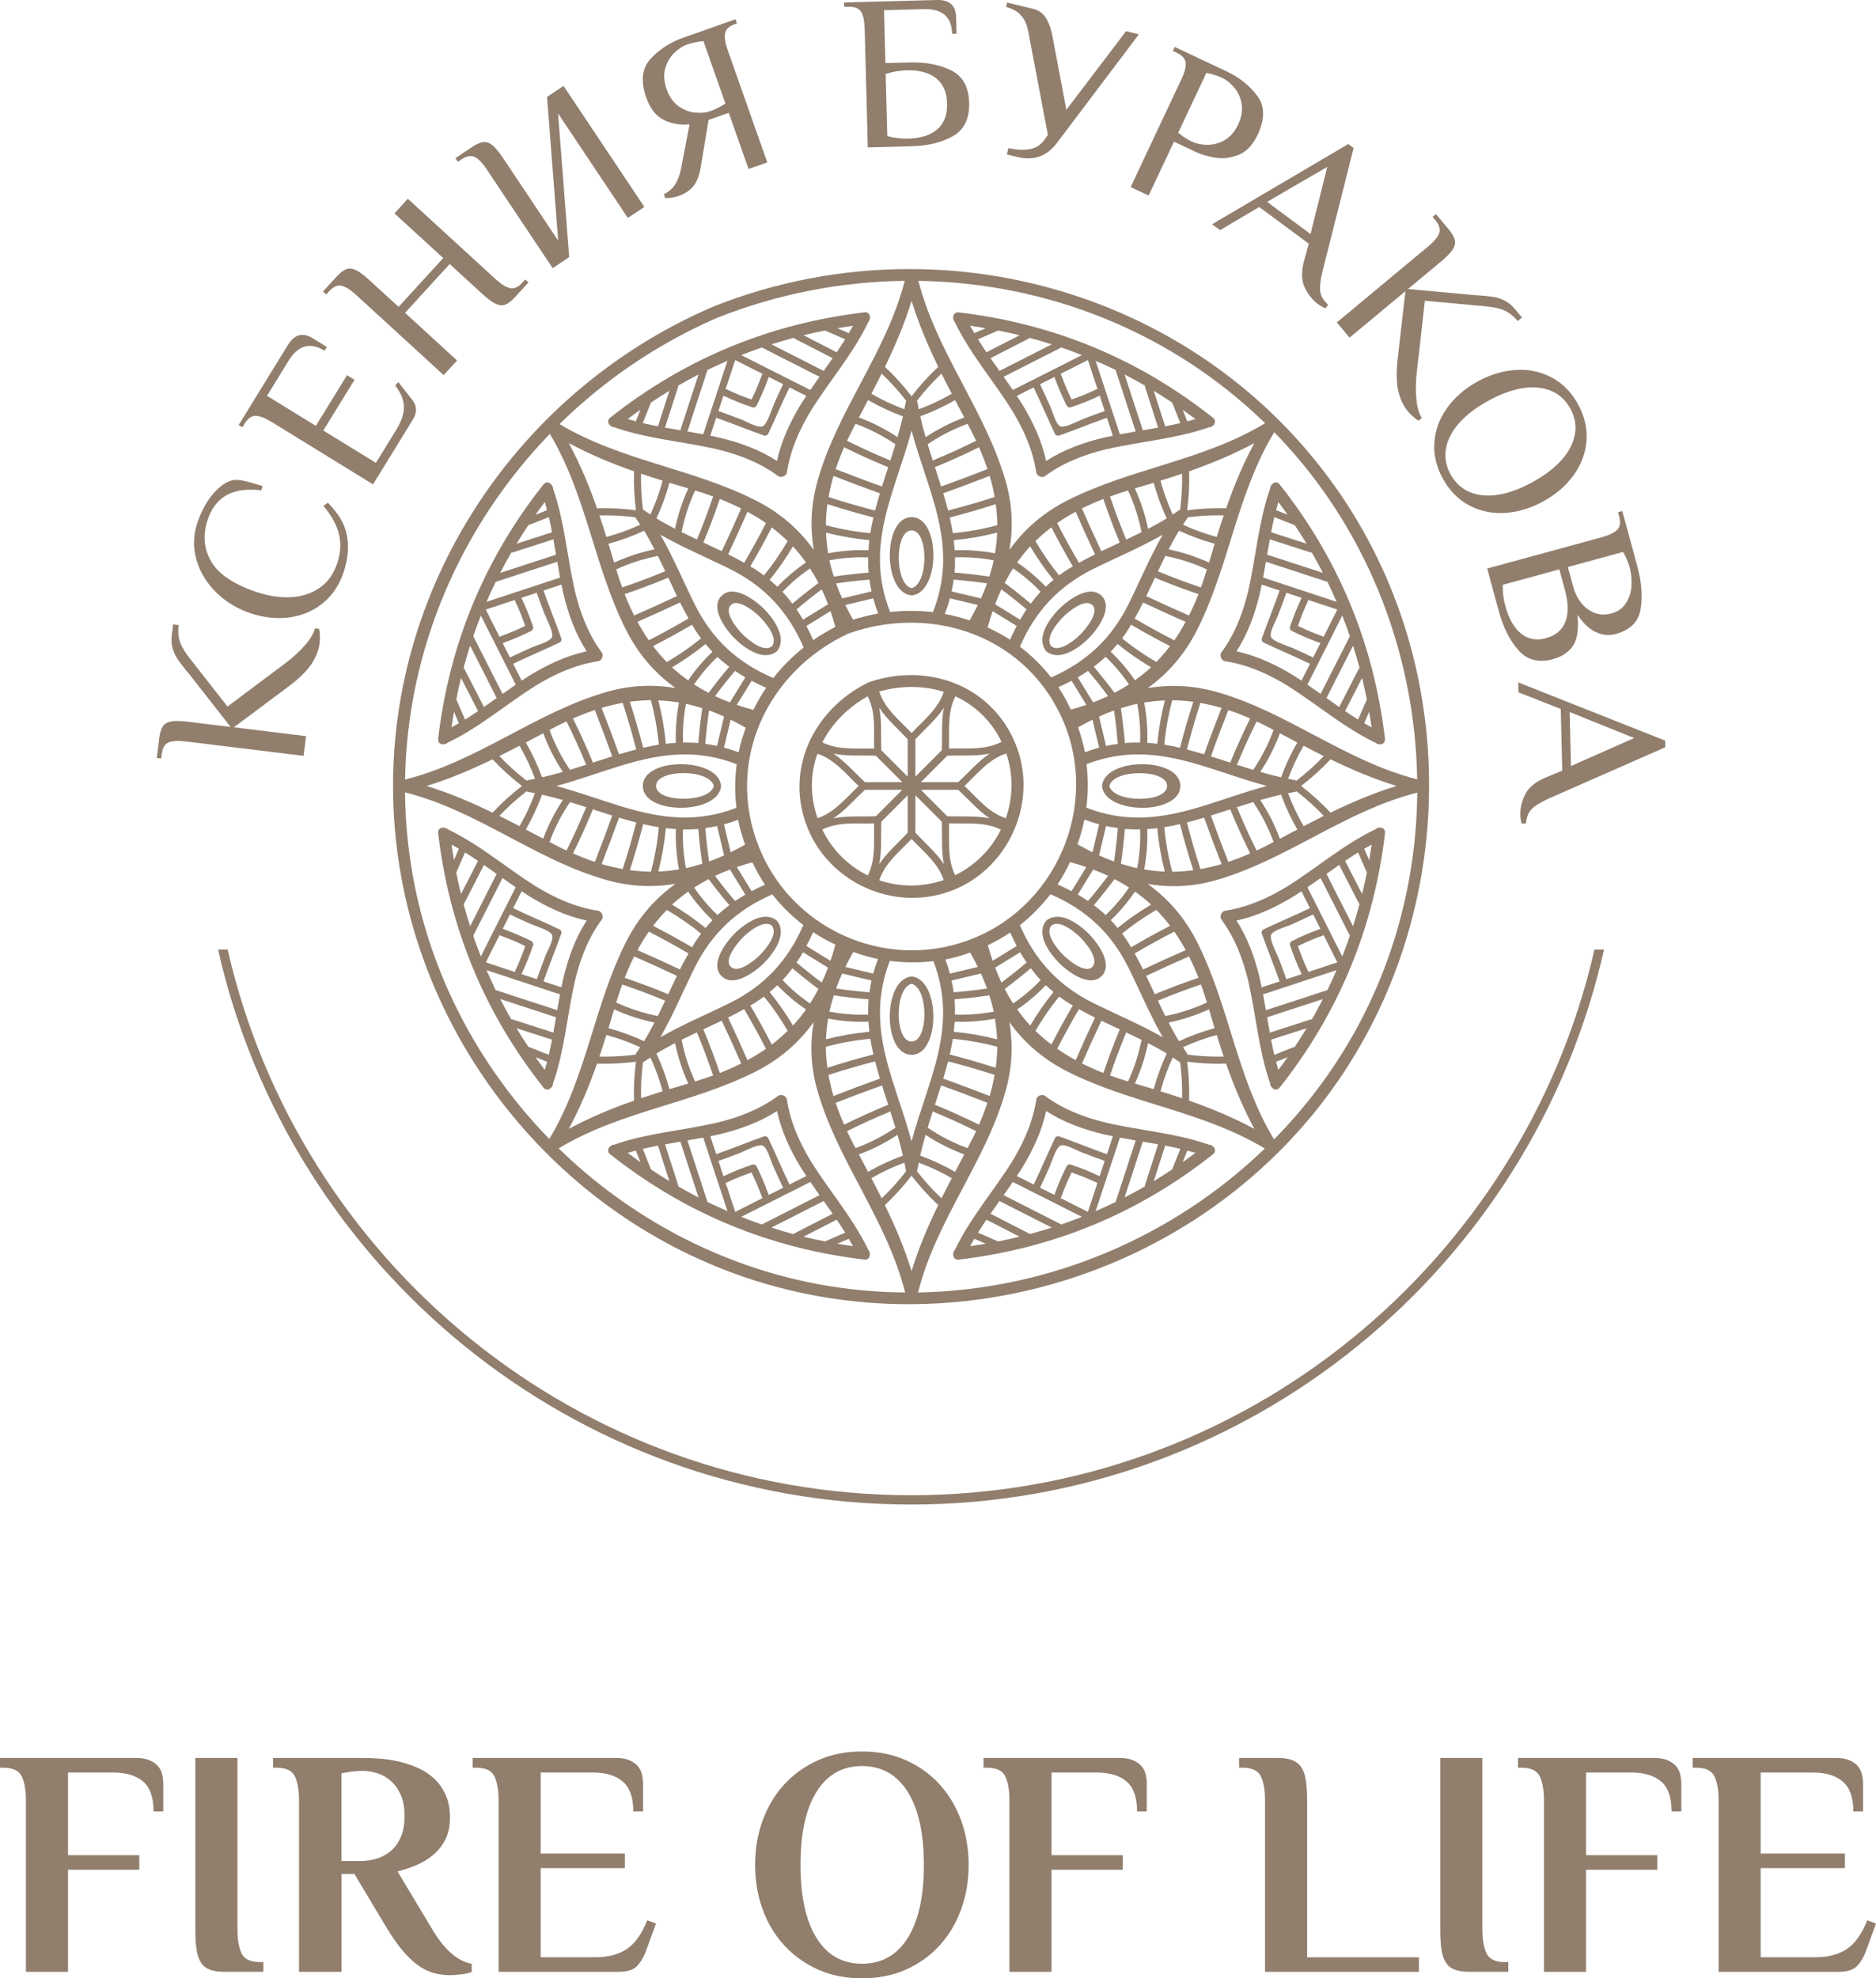 <?xml version="1.0" encoding="UTF-8"?> <svg xmlns="http://www.w3.org/2000/svg" id="_Слой_1" data-name="Слой 1" viewBox="0 0 676.86 713.53"><defs><style> .cls-1, .cls-2 { fill: #917e6d; } .cls-2 { fill-rule: evenodd; } </style></defs><g><path class="cls-1" d="M48.97,634.04c2.02,0,3.68.27,4.97.82,1.28.55,2.3,1.25,3.04,2.1.74.86,1.25,1.85,1.52,2.98.27,1.13.41,2.28.41,3.45v9.93h-3.51c0-5.06-1.27-8.67-3.8-10.81-2.53-2.14-6.14-3.21-10.81-3.21h-16.25v29.81h25.72v5.26h-25.72v36.82h-15.19v-61.95c0-3.51-.49-6.33-1.46-8.47-.98-2.14-3.22-3.21-6.72-3.21H0v-3.51h48.97Z"></path><path class="cls-1" d="M70.48,634.04h15.19v61.95c0,3.51.49,6.33,1.46,8.47.97,2.14,3.22,3.21,6.72,3.21h1.17v3.51h-14.03c-2.03,0-3.72-.24-5.08-.7-1.36-.47-2.45-1.28-3.27-2.45-.82-1.17-1.38-2.73-1.69-4.68-.31-1.95-.47-4.4-.47-7.36v-61.95Z"></path><path class="cls-1" d="M127.87,675.89h-4.67v35.3h-15.31v-61.95c0-3.51-.49-6.33-1.46-8.47-.97-2.14-3.22-3.21-6.72-3.21h-1.17v-3.51h32.26c1.87,0,3.93.08,6.19.24,2.26.16,4.56.51,6.9,1.05,2.34.55,4.62,1.31,6.84,2.28,2.22.98,4.19,2.26,5.9,3.86,1.71,1.6,3.1,3.55,4.15,5.85,1.05,2.3,1.58,5.05,1.58,8.24s-.57,5.67-1.69,7.89c-1.13,2.22-2.61,4.09-4.44,5.61-1.83,1.52-3.88,2.75-6.14,3.68-2.26.94-4.48,1.68-6.66,2.22l12.27,20.46c1.48,2.49,2.9,4.54,4.26,6.14,1.36,1.6,2.67,2.86,3.92,3.8,1.25.94,2.4,1.62,3.45,2.05,1.05.43,2.01.72,2.86.88v2.92c-.62.31-1.73.58-3.33.82-1.6.23-3.14.35-4.62.35-2.03,0-3.99-.27-5.9-.82-1.91-.54-3.78-1.48-5.61-2.81-1.83-1.32-3.66-3.07-5.49-5.26-1.83-2.18-3.72-4.87-5.67-8.07l-11.69-19.52ZM130.79,638.72c-.93,0-1.87.04-2.81.12-.93.08-1.75.19-2.45.35-.86.16-1.64.27-2.34.35v31.67h7.01c1.87,0,3.74-.27,5.61-.82,1.87-.55,3.57-1.44,5.08-2.69,1.52-1.25,2.75-2.92,3.68-5.03.93-2.1,1.4-4.67,1.4-7.71s-.47-5.59-1.4-7.65c-.94-2.06-2.14-3.74-3.62-5.03-1.48-1.29-3.12-2.2-4.91-2.75-1.8-.55-3.55-.82-5.26-.82Z"></path><path class="cls-1" d="M222.07,634.04c2.02,0,3.68.27,4.97.82,1.28.55,2.3,1.25,3.04,2.1.74.86,1.25,1.85,1.52,2.98.27,1.13.41,2.28.41,3.45v9.93h-3.51c0-4.98-1.27-8.57-3.8-10.75-2.53-2.18-6.14-3.27-10.81-3.27h-18.82v29.22h30.39v5.26h-30.39v32.14h19.99c4.29,0,7.93-.95,10.93-2.86,3-1.91,5.51-5.39,7.54-10.46l3.16,1.17-3.39,9.24c-.86,2.49-1.97,4.48-3.33,5.96-1.36,1.48-3.64,2.22-6.84,2.22h-43.25v-61.95c0-3.51-.49-6.33-1.46-8.47-.97-2.14-3.21-3.21-6.72-3.21h-1.17v-3.51h51.55Z"></path><path class="cls-1" d="M272.45,672.62c0-5.77.91-11.14,2.75-16.13,1.83-4.98,4.44-9.31,7.83-12.97,3.39-3.66,7.44-6.54,12.15-8.65,4.71-2.1,9.99-3.16,15.84-3.16s11.12,1.05,15.84,3.16,8.75,4.99,12.1,8.65c3.35,3.67,5.94,7.99,7.78,12.97,1.83,4.99,2.75,10.37,2.75,16.13s-.92,11.14-2.75,16.13c-1.83,4.99-4.42,9.31-7.78,12.97-3.35,3.66-7.38,6.54-12.1,8.65-4.71,2.11-9.99,3.16-15.84,3.16s-11.12-1.05-15.84-3.16c-4.71-2.1-8.76-4.98-12.15-8.65-3.39-3.66-6-7.99-7.83-12.97-1.83-4.99-2.75-10.36-2.75-16.13ZM333.34,672.62c0-11.38-1.95-20.16-5.84-26.36-3.9-6.19-9.39-9.29-16.48-9.29s-12.56,3.1-16.42,9.29c-3.86,6.19-5.78,14.98-5.78,26.36s1.93,20.16,5.78,26.36c3.86,6.19,9.33,9.29,16.42,9.29s12.58-3.1,16.48-9.29c3.89-6.19,5.84-14.98,5.84-26.36Z"></path><path class="cls-1" d="M403.82,634.04c2.03,0,3.68.27,4.97.82,1.28.55,2.3,1.25,3.04,2.1.74.86,1.25,1.85,1.52,2.98.27,1.13.41,2.28.41,3.45v9.93h-3.51c0-5.06-1.27-8.67-3.8-10.81-2.54-2.14-6.14-3.21-10.81-3.21h-16.25v29.81h25.71v5.26h-25.71v36.82h-15.19v-61.95c0-3.51-.49-6.33-1.46-8.47-.97-2.14-3.21-3.21-6.72-3.21h-1.17v-3.51h48.97Z"></path><path class="cls-1" d="M511.94,705.93v5.26h-55.52v-61.95c0-3.51-.48-6.33-1.46-8.47-.98-2.14-3.21-3.21-6.72-3.21h-1.17v-3.51h14.03c2.03,0,3.72.26,5.08.76,1.36.51,2.46,1.35,3.27,2.51.82,1.17,1.38,2.73,1.69,4.68.31,1.95.47,4.37.47,7.25v56.69h40.32Z"></path><path class="cls-1" d="M519.65,634.04h15.19v61.95c0,3.51.49,6.33,1.46,8.47.97,2.14,3.21,3.21,6.72,3.21h1.17v3.51h-14.03c-2.03,0-3.72-.24-5.08-.7-1.37-.47-2.46-1.28-3.27-2.45-.82-1.17-1.39-2.73-1.69-4.68-.31-1.95-.47-4.4-.47-7.36v-61.95Z"></path><path class="cls-1" d="M596.68,634.04c2.02,0,3.68.27,4.97.82,1.28.55,2.3,1.25,3.04,2.1.74.86,1.25,1.85,1.52,2.98s.41,2.28.41,3.45v9.93h-3.51c0-5.06-1.27-8.67-3.8-10.81-2.53-2.14-6.14-3.21-10.81-3.21h-16.25v29.81h25.71v5.26h-25.71v36.82h-15.19v-61.95c0-3.51-.49-6.33-1.46-8.47-.98-2.14-3.21-3.21-6.72-3.21h-1.17v-3.51h48.97Z"></path><path class="cls-1" d="M662.25,634.04c2.02,0,3.68.27,4.97.82,1.29.55,2.3,1.25,3.04,2.1.74.86,1.25,1.85,1.52,2.98.27,1.13.41,2.28.41,3.45v9.93h-3.51c0-4.98-1.27-8.57-3.8-10.75-2.53-2.18-6.14-3.27-10.81-3.27h-18.82v29.22h30.39v5.26h-30.39v32.14h19.99c4.29,0,7.93-.95,10.93-2.86,3-1.91,5.51-5.39,7.54-10.46l3.16,1.17-3.39,9.24c-.86,2.49-1.97,4.48-3.33,5.96-1.36,1.48-3.64,2.22-6.83,2.22h-43.25v-61.95c0-3.51-.49-6.33-1.46-8.47-.98-2.14-3.21-3.21-6.72-3.21h-1.17v-3.51h51.54Z"></path></g><g><g><path class="cls-2" d="M328.9,108.49c-2.58,8.4-5.9,16.16-9.62,23.82,3.51,3.27,6.69,6.81,9.62,10.61,2.93-3.8,6.11-7.34,9.62-10.61-3.72-7.67-7.05-15.44-9.62-23.82M318.1,134.76c-1.2,2.42-2.45,4.84-3.71,7.27,3.81,2.2,7.77,4.06,11.9,5.59.18-.9.38-1.78.54-2.7l.14-.34c-2.7-3.52-5.66-6.77-8.86-9.82ZM339.69,134.75c-3.2,3.05-6.17,6.3-8.87,9.82l.14.34c.16.91.36,1.8.54,2.7,4.14-1.52,8.09-3.39,11.9-5.59-1.26-2.43-2.51-4.85-3.71-7.27ZM313.19,144.3c-1.09,2.07-2.19,4.17-3.31,6.28,4.91,1.83,9.56,4.18,13.94,7.08.71-2.46,1.38-4.95,1.96-7.5-4.36-1.59-8.56-3.55-12.58-5.86ZM344.6,144.3c-4.03,2.31-8.22,4.26-12.59,5.86.58,2.55,1.25,5.04,1.96,7.5,4.37-2.9,9.03-5.24,13.94-7.08-1.12-2.11-2.22-4.2-3.31-6.28ZM349.1,152.86c-5.11,1.87-9.89,4.32-14.4,7.37.6,2,1.23,3.97,1.86,5.93l.41-.27c5.16-2.11,10.22-4.43,15.21-6.91-.74-1.57-1.52-3.15-2.36-4.75-.24-.46-.48-.91-.72-1.37ZM308.68,152.86c-.24.46-.48.91-.72,1.37-.84,1.6-1.62,3.18-2.36,4.75,4.99,2.47,10.05,4.8,15.21,6.91l.41.27c.63-1.96,1.26-3.93,1.86-5.93-4.51-3.05-9.29-5.51-14.4-7.37ZM304.56,161.32c-1.17,2.65-2.18,5.28-3.05,7.88,5.54,2.18,11.11,4.28,16.71,6.27.73-2.33,1.49-4.68,2.26-7.04l-.36-.07c-5.27-2.16-10.45-4.52-15.56-7.05ZM353.23,161.31c-5.11,2.53-10.29,4.89-15.57,7.05l-.36.07c.77,2.36,1.53,4.71,2.26,7.04,5.61-2,11.18-4.1,16.72-6.28-.87-2.6-1.88-5.23-3.05-7.88ZM218.14,183.3c3.79,0,7.55.26,11.32.74-.6-4.67-.85-9.34-.7-14.05-8.06-2.82-15.86-6.06-23.53-10.18,4.12,7.67,7.36,15.48,10.18,23.53.91-.03,1.83-.04,2.74-.04ZM452.56,159.81c-7.67,4.12-15.48,7.36-23.53,10.18.16,4.71-.09,9.38-.7,14.05,3.77-.49,7.54-.74,11.33-.74.91,0,1.82.02,2.73.04,2.82-8.06,6.05-15.86,10.18-23.53ZM300.73,171.64c-.76,2.56-1.34,5.1-1.79,7.63,5.55,1.79,11.14,3.42,16.79,4.87.53-2.07,1.11-4.15,1.74-6.22-5.62-2-11.19-4.1-16.74-6.28ZM357.07,171.63c-5.55,2.19-11.13,4.29-16.75,6.29.63,2.07,1.21,4.15,1.74,6.22,5.65-1.46,11.25-3.08,16.81-4.88-.45-2.53-1.04-5.07-1.8-7.63ZM231.3,170.85c-.1,4.36.13,8.7.7,13.03l.4.18c.75.53,1.52.99,2.27,1.49,1.82-3.94,3.28-8,4.41-12.18-2.62-.81-5.22-1.65-7.79-2.52ZM426.49,170.85c-2.57.87-5.16,1.71-7.79,2.52,1.14,4.18,2.59,8.24,4.41,12.18.76-.5,1.53-.97,2.27-1.49l.4-.18c.57-4.33.81-8.67.7-13.03ZM241.54,174.13c-1.2,4.41-2.77,8.69-4.7,12.84,2.2,1.35,4.45,2.58,6.72,3.75,1.04-5.04,2.65-9.89,4.77-14.57-2.29-.67-4.55-1.34-6.79-2.02ZM416.25,174.13c-2.24.68-4.51,1.35-6.79,2.02,2.13,4.69,3.73,9.54,4.77,14.59,2.27-1.18,4.52-2.42,6.72-3.77-1.93-4.15-3.5-8.43-4.7-12.84ZM359.27,181.83c-5.49,1.77-11.02,3.38-16.61,4.82.43,1.88.82,3.76,1.12,5.65,5.44-.5,10.78-1.46,16.06-2.87-.02-2.53-.23-5.06-.57-7.6ZM298.54,181.83c-.35,2.54-.55,5.07-.57,7.6,5.27,1.4,10.61,2.36,16.04,2.86.3-1.9.69-3.78,1.12-5.66-5.58-1.44-11.11-3.04-16.59-4.81ZM218.28,185.86c-.67,0-1.34,0-2.01.02.87,2.57,1.71,5.17,2.52,7.79,4.18-1.14,8.24-2.59,12.18-4.41-.5-.76-.96-1.53-1.49-2.27l-.18-.4c-3.66-.49-7.33-.73-11.02-.73ZM439.51,185.86c-3.68,0-7.35.24-11.02.73l-.18.4c-.53.74-.99,1.52-1.49,2.27,3.94,1.82,8,3.27,12.18,4.41.81-2.63,1.65-5.22,2.52-7.79-.67-.02-1.34-.02-2.01-.02ZM250.79,176.9c-2.23,4.82-3.84,9.81-4.87,15.02,1.84.91,3.69,1.8,5.54,2.67,2.13-5.11,4.06-10.28,5.83-15.52-2.1-.77-4.26-1.49-6.5-2.17ZM407,176.9c-2.24.68-4.4,1.4-6.5,2.17,1.77,5.25,3.71,10.43,5.84,15.55,1.85-.87,3.7-1.76,5.53-2.67-1.03-5.22-2.64-10.22-4.87-15.04ZM331.36,101.31c6.74,26.14,24.09,46.64,31.47,72.18,2.48,8.59,2.74,16.83,1.4,24.81,5.2-7.23,11.95-13.28,20.87-17.8,23.15-11.72,48.78-14.21,71.36-27.86-34.12-33.15-79.07-50.67-125.1-51.34ZM326.44,101.29c-22.74.27-45.65,4.63-67.55,13.27-21.6,9.36-40.82,22.51-57.02,38.4,22.44,13.36,47.87,15.92,70.82,27.54,8.96,4.53,15.71,10.58,20.9,17.8-1.32-7.96-1.05-16.18,1.37-24.81,7.17-25.56,24.75-46.12,31.47-72.2ZM259.69,179.97c-1.79,5.27-3.73,10.49-5.88,15.62l-.05.07c2.22,1.03,4.44,2.07,6.65,3.14,2.41-5.1,4.75-10.24,7-15.41-2.45-1.23-5.02-2.37-7.72-3.43ZM398.09,179.96c-2.69,1.05-5.27,2.19-7.72,3.42,2.26,5.18,4.59,10.33,7.01,15.44,2.21-1.06,4.43-2.11,6.65-3.14l-.07-.1c-2.15-5.14-4.09-10.35-5.88-15.63ZM298.03,192.1c.1,2.48.36,4.96.78,7.45,4.01-.75,8.04-1.15,12.12-1.15.8,0,1.61.01,2.41.05.08-1.21.2-2.42.34-3.62-5.3-.5-10.51-1.41-15.65-2.73ZM346.86,198.41c4.08,0,8.12.4,12.13,1.15.42-2.49.69-4.98.78-7.46-5.15,1.33-10.37,2.24-15.67,2.74.15,1.2.26,2.41.34,3.62.81-.03,1.61-.05,2.41-.05ZM232.39,191.42c-4.15,1.93-8.43,3.5-12.84,4.7.68,2.24,1.35,4.51,2.02,6.8,4.69-2.13,9.54-3.73,14.59-4.78-1.18-2.27-2.41-4.52-3.76-6.72ZM425.4,191.42c-1.35,2.2-2.58,4.45-3.75,6.72,5.04,1.04,9.89,2.64,14.58,4.77.67-2.29,1.34-4.55,2.02-6.8-4.41-1.2-8.69-2.77-12.84-4.7ZM269.67,184.59c-2.24,5.14-4.56,10.25-6.96,15.32,1.95.97,3.88,2,5.79,3.08,2.75-4.7,5.37-9.47,7.86-14.32-2.11-1.47-4.34-2.82-6.68-4.08ZM388.11,184.58c-2.34,1.27-4.58,2.62-6.69,4.08,2.49,4.86,5.11,9.64,7.87,14.34,1.91-1.07,3.84-2.09,5.79-3.06-2.4-5.09-4.73-10.2-6.97-15.36ZM379.34,190.2c-2.03,1.54-3.95,3.19-5.75,4.95,2.52,4.35,5.37,8.46,8.53,12.36,1.12-.82,2.27-1.62,3.49-2.37.48-.3.98-.56,1.47-.85-2.71-4.63-5.29-9.32-7.74-14.09ZM278.44,190.22c-2.44,4.76-5.02,9.45-7.73,14.07.49.29.98.55,1.46.85,1.21.76,2.36,1.56,3.47,2.39,3.17-3.9,6.01-8.01,8.54-12.36-1.8-1.76-3.71-3.42-5.74-4.95ZM310.91,200.98c-3.92,0-7.79.37-11.66,1.1.41,1.95.97,3.91,1.59,5.88,4.17-.6,8.35-1.09,12.54-1.43-.15-1.85-.19-3.69-.16-5.5-.78-.03-1.55-.04-2.32-.04ZM346.88,200.98c-.77,0-1.55.01-2.32.04.03,1.82,0,3.65-.16,5.5,4.2.34,8.38.83,12.55,1.43.62-1.97,1.18-3.93,1.6-5.87-3.87-.74-7.74-1.1-11.67-1.1ZM371.69,197.05c-1.68,1.81-3.23,3.77-4.7,5.82,3.75,2.55,7.2,5.46,10.32,8.75.89-.86,1.82-1.68,2.79-2.48-3.1-3.82-5.91-7.85-8.41-12.09ZM286.09,197.07c-2.5,4.24-5.31,8.27-8.41,12.09.97.8,1.9,1.63,2.79,2.48,3.12-3.29,6.57-6.21,10.32-8.76-1.47-2.05-3.01-4.01-4.7-5.82ZM420.45,200.51c-.91,1.84-1.8,3.68-2.67,5.54,5.1,2.13,10.28,4.06,15.52,5.83.77-2.1,1.49-4.26,2.17-6.5-4.82-2.23-9.81-3.84-15.02-4.87ZM237.36,200.5c-5.22,1.03-10.22,2.64-15.04,4.87.68,2.24,1.4,4.4,2.17,6.5,5.25-1.77,10.43-3.71,15.54-5.84-.87-1.85-1.76-3.7-2.67-5.53ZM313.71,209.06c-4.03.32-8.05.78-12.06,1.36.64,1.79,1.39,3.6,2.21,5.42,3.53-.84,7.06-1.68,10.59-2.52-.31-1.43-.55-2.85-.74-4.25ZM344.08,209.06c-.19,1.4-.43,2.82-.74,4.25,3.53.84,7.06,1.68,10.59,2.52.82-1.82,1.57-3.62,2.21-5.42-4.01-.57-8.03-1.03-12.06-1.36ZM365.52,205.02c-1.08,1.66-2.08,3.41-3.03,5.23,3.21,2.4,6.35,4.89,9.41,7.47,1.11-1.48,2.27-2.93,3.55-4.28-3.01-3.16-6.31-5.97-9.93-8.43ZM292.26,205.03c-3.62,2.45-6.92,5.27-9.93,8.43,1.27,1.35,2.43,2.8,3.55,4.28,3.07-2.59,6.21-5.08,9.42-7.48-.95-1.82-1.96-3.57-3.04-5.23ZM328.75,220.33c2.64,0,5.26.15,7.85.46,9.56-24.14-1.75-43.2-7.71-65.5-5.95,22.29-17.25,41.33-7.73,65.45,2.54-.27,5.07-.41,7.58-.41ZM416.71,208.35c-1.03,2.22-2.07,4.44-3.14,6.65,5.1,2.41,10.24,4.74,15.41,7,1.23-2.45,2.37-5.03,3.42-7.72-5.27-1.79-10.49-3.73-15.62-5.88l-.08-.05ZM241.1,208.33l-.1.07c-5.14,2.15-10.35,4.09-15.63,5.88,1.06,2.69,2.19,5.27,3.42,7.72,5.19-2.26,10.34-4.6,15.45-7.01-1.06-2.21-2.11-4.43-3.14-6.66ZM315.05,215.81c-3.35.8-6.71,1.6-10.06,2.4.86,1.75,1.78,3.52,2.81,5.3,2.99-.92,6-1.7,9.04-2.22-.71-1.85-1.3-3.68-1.78-5.47ZM361.3,212.56c-.81,1.72-1.56,3.53-2.26,5.39,3.01,1.85,6.01,3.7,9.02,5.55.74-1.27,1.51-2.51,2.33-3.71-2.95-2.51-5.98-4.92-9.09-7.24ZM296.48,212.56c-3.1,2.32-6.14,4.73-9.09,7.24.82,1.2,1.6,2.43,2.34,3.7,3.01-1.85,6.01-3.7,9.02-5.55-.71-1.86-1.45-3.67-2.27-5.39ZM342.73,215.81c-.5,1.85-1.1,3.72-1.83,5.63,3.05.56,6.03,1.35,8.94,2.33,1.09-1.87,2.05-3.72,2.96-5.56-3.35-.8-6.71-1.6-10.06-2.4ZM358.15,220.42c-.65,1.9-1.26,3.86-1.81,5.91,2.8,1.28,5.52,2.7,8.1,4.38.75-1.7,1.55-3.35,2.39-4.95-2.89-1.78-5.79-3.56-8.68-5.34ZM299.64,220.42c-2.9,1.78-5.79,3.57-8.69,5.35.87,1.65,1.7,3.35,2.47,5.11,2.51-1.76,5.19-3.32,7.97-4.75-.53-1.97-1.12-3.87-1.75-5.7ZM412.45,217.3c-.97,1.95-2,3.88-3.08,5.79,4.7,2.75,9.47,5.38,14.32,7.86,1.46-2.11,2.82-4.34,4.08-6.68-5.15-2.24-10.25-4.56-15.33-6.96ZM245.36,217.28c-5.09,2.4-10.2,4.73-15.36,6.98,1.27,2.34,2.62,4.58,4.08,6.68,4.86-2.49,9.64-5.11,14.34-7.87-1.07-1.91-2.09-3.84-3.06-5.79ZM408.09,225.3c-.29.48-.55.98-.85,1.46-.76,1.21-1.56,2.36-2.39,3.48,3.9,3.17,8.01,6.01,12.35,8.53,1.76-1.8,3.42-3.71,4.95-5.74-4.76-2.44-9.45-5.02-14.07-7.73ZM249.71,225.3c-4.63,2.71-9.32,5.29-14.09,7.74,1.54,2.03,3.19,3.95,4.95,5.75,4.35-2.52,8.46-5.37,12.36-8.53-.82-1.12-1.62-2.27-2.37-3.49-.3-.48-.56-.98-.85-1.46ZM419.52,192.85c-8.07,4.61-16.51,8.13-25.01,12.33-12.58,6.21-20.99,15.32-26.53,28.06,4.17,3.15,7.95,6.86,11.26,11.1,12.65-5.53,21.77-13.99,27.95-26.48,4.21-8.52,7.72-16.94,12.33-25.01ZM238.27,192.85c4.61,8.07,8.13,16.51,12.33,25.01,6.27,12.7,15.48,21.15,28.41,26.69,3.17-4.05,6.84-7.73,10.94-11.01-5.53-12.87-14.04-22.12-26.67-28.36-8.52-4.21-16.94-7.72-25.01-12.33ZM403.21,232.26c-.8.97-1.62,1.9-2.48,2.79,3.29,3.12,6.21,6.58,8.76,10.32,2.05-1.47,4.01-3.02,5.82-4.7-4.24-2.5-8.27-5.31-12.1-8.41ZM254.56,232.28c-3.82,3.1-7.85,5.91-12.09,8.41,1.81,1.69,3.77,3.24,5.82,4.7,2.55-3.75,5.46-7.19,8.75-10.32-.85-.89-1.68-1.82-2.48-2.79ZM398.91,236.91c-1.36,1.27-2.8,2.43-4.28,3.55,2.59,3.07,5.08,6.21,7.48,9.42,1.82-.95,3.57-1.96,5.23-3.04-2.46-3.62-5.27-6.92-8.43-9.93ZM258.86,236.93c-3.16,3.01-5.98,6.31-8.43,9.93,1.66,1.08,3.41,2.08,5.23,3.03,2.4-3.21,4.89-6.35,7.47-9.41-1.48-1.11-2.93-2.28-4.28-3.55ZM392.56,241.97c-1.2.82-2.43,1.6-3.7,2.34,1.85,3.01,3.7,6.02,5.55,9.02,1.86-.71,3.67-1.45,5.39-2.27-2.32-3.1-4.73-6.14-7.24-9.09ZM265.21,241.98c-2.51,2.95-4.91,5.99-7.24,9.09,1.72.81,3.53,1.56,5.39,2.26,1.85-3.01,3.7-6.01,5.55-9.02-1.27-.74-2.51-1.51-3.71-2.33ZM386.61,245.54c-1.54.81-3.12,1.58-4.75,2.3,1.69,2.52,3.15,5.26,4.5,8.1,1.94-.52,3.8-1.1,5.6-1.72-1.78-2.9-3.56-5.79-5.35-8.69ZM271.18,245.54c-1.78,2.89-3.56,5.79-5.35,8.68,1.92.66,3.9,1.28,5.98,1.83,1.36-2.75,2.88-5.43,4.62-7.98-1.82-.79-3.56-1.64-5.26-2.54ZM247.66,267.81c1.41,0,2.84.05,4.28.17.34-4.2.83-8.38,1.43-12.55-1.97-.62-3.93-1.18-5.87-1.6-.88,4.63-1.23,9.27-1.06,13.99.41,0,.82-.01,1.23-.01ZM410.3,253.84c-1.95.42-3.91.97-5.88,1.6.6,4.17,1.09,8.34,1.43,12.54,1.44-.12,2.87-.17,4.29-.17.41,0,.81,0,1.22.01.17-4.72-.18-9.35-1.06-13.98ZM237.51,252.6c1.33,5.15,2.24,10.37,2.74,15.67,1.2-.15,2.4-.26,3.62-.34-.19-4.91.2-9.74,1.11-14.54-2.49-.42-4.98-.69-7.46-.78ZM420.27,252.62c-2.48.1-4.96.36-7.45.78.9,4.8,1.29,9.63,1.11,14.53,1.21.08,2.42.2,3.62.34.5-5.3,1.41-10.51,2.73-15.65ZM255.83,256.23c-.58,4.01-1.03,8.03-1.36,12.06,1.4.19,2.82.43,4.25.74.84-3.53,1.68-7.06,2.52-10.59-1.81-.82-3.62-1.57-5.41-2.21ZM401.96,256.24c-1.79.64-3.6,1.39-5.42,2.21.84,3.53,1.68,7.06,2.52,10.59,1.44-.31,2.85-.56,4.25-.74-.32-4.03-.78-8.05-1.36-12.05ZM234.84,252.53c-2.53.02-5.06.23-7.6.57,1.77,5.49,3.38,11.02,4.81,16.61,1.88-.43,3.76-.82,5.66-1.12-.5-5.44-1.47-10.78-2.87-16.06ZM422.94,252.55c-1.4,5.27-2.36,10.6-2.86,16.04,1.9.3,3.78.69,5.66,1.12,1.43-5.58,3.04-11.11,4.81-16.59-2.54-.35-5.07-.55-7.6-.57ZM394.17,259.58c-1.72.84-3.45,1.75-5.2,2.76,1.03,2.97,1.89,5.95,2.46,8.97,1.74-.65,3.45-1.21,5.14-1.66-.8-3.35-1.6-6.71-2.4-10.06ZM263.62,259.57c-.8,3.36-1.6,6.71-2.4,10.06,1.73.47,3.49,1.04,5.27,1.71.63-3.03,1.53-5.98,2.58-8.87-1.84-1.06-3.65-2.02-5.46-2.9ZM224.68,253.51c-2.53.45-5.07,1.04-7.63,1.8,2.19,5.55,4.29,11.13,6.29,16.75,2.08-.63,4.15-1.21,6.22-1.74-1.46-5.65-3.08-11.25-4.88-16.81ZM433.1,253.53c-1.79,5.55-3.42,11.14-4.87,16.79,2.07.53,4.14,1.11,6.22,1.74,2-5.62,4.1-11.19,6.29-16.74-2.56-.76-5.1-1.34-7.63-1.79ZM214.61,256.09c-2.6.87-5.23,1.89-7.88,3.05,2.52,5.11,4.89,10.29,7.05,15.57l.07.36c2.36-.77,4.71-1.53,7.04-2.26-2-5.61-4.1-11.18-6.28-16.72ZM443.17,256.1c-2.18,5.54-4.28,11.1-6.27,16.71,2.33.73,4.68,1.49,7.04,2.26l.07-.36c2.16-5.27,4.52-10.46,7.05-15.56-2.65-1.17-5.28-2.18-7.88-3.05ZM204.39,260.18c-1.57.74-3.15,1.52-4.75,2.36-.46.24-.91.48-1.37.72,1.87,5.11,4.32,9.89,7.37,14.4,2-.6,3.97-1.23,5.93-1.86l-.27-.41c-2.11-5.16-4.44-10.22-6.91-15.21ZM453.39,260.19c-2.47,4.99-4.79,10.05-6.91,15.21l-.27.41c1.96.63,3.93,1.26,5.93,1.86,3.05-4.51,5.51-9.29,7.37-14.4-.46-.24-.9-.48-1.37-.72-1.59-.84-3.17-1.62-4.75-2.36ZM196,264.47c-2.11,1.12-4.2,2.22-6.28,3.31,2.31,4.02,4.26,8.22,5.86,12.58,2.55-.58,5.04-1.25,7.5-1.96-2.9-4.37-5.24-9.03-7.08-13.94ZM461.79,264.47c-1.83,4.91-4.18,9.57-7.08,13.94,2.46.71,4.95,1.38,7.5,1.96,1.59-4.36,3.55-8.56,5.86-12.58-2.07-1.09-4.17-2.19-6.28-3.31ZM423.48,247.39c5,0,10.13.68,15.4,2.16,25.63,7.2,46.24,24.86,72.44,31.54-.72-43.84-16.84-87.28-47.23-120.61-1.42-1.56-2.88-3.08-4.35-4.59-13.65,22.58-16.15,48.24-27.87,71.39-4.53,8.95-10.58,15.71-17.8,20.9,3.09-.51,6.23-.79,9.41-.79ZM198.39,156.48c-32.18,33.27-51.48,77.71-52.24,124.69,26.41-6.63,47.03-24.19,72.76-31.62,5.24-1.52,10.36-2.2,15.36-2.2,3.19,0,6.34.28,9.45.8-7.23-5.2-13.28-11.95-17.8-20.87-11.62-22.96-14.17-48.35-27.53-70.8ZM187.44,268.97c-2.43,1.26-4.85,2.51-7.27,3.71,3.05,3.2,6.3,6.17,9.82,8.87l.35-.14c.91-.16,1.8-.36,2.69-.54-1.52-4.13-3.39-8.09-5.58-11.91ZM470.34,268.97c-2.2,3.81-4.06,7.77-5.59,11.91.9.18,1.78.38,2.69.54l.35.14c3.51-2.7,6.77-5.66,9.82-8.87-2.42-1.2-4.84-2.45-7.27-3.71ZM177.72,273.86c-7.67,3.71-15.44,7.05-23.82,9.62,8.4,2.58,16.16,5.9,23.82,9.62,3.27-3.51,6.81-6.69,10.61-9.62-3.8-2.93-7.34-6.11-10.61-9.62ZM480.06,273.86c-3.27,3.51-6.81,6.69-10.61,9.62,3.8,2.93,7.34,6.12,10.61,9.62,7.67-3.72,15.44-7.05,23.82-9.62-8.4-2.58-16.16-5.9-23.82-9.62ZM247.09,272.09c-15.86,0-30.28,7.08-46.39,11.39,16.11,4.3,30.53,11.38,46.39,11.38,5.95,0,12.1-1,18.62-3.51-.64-5.3-.6-10.57.1-15.72-6.56-2.54-12.74-3.54-18.71-3.54ZM410.7,272.09c-5.96,0-12.13,1-18.67,3.53.62,5.26.59,10.52-.09,15.69,6.57,2.55,12.77,3.56,18.76,3.56,15.86,0,30.28-7.09,46.39-11.39-16.11-4.3-30.52-11.39-46.39-11.39ZM189.99,285.41c-3.51,2.7-6.77,5.66-9.82,8.86,2.42,1.2,4.84,2.45,7.27,3.71,2.2-3.81,4.06-7.77,5.58-11.9-.9-.18-1.78-.38-2.69-.54l-.35-.14ZM467.8,285.41l-.35.14c-.91.16-1.8.36-2.69.54,1.52,4.14,3.39,8.09,5.59,11.9,2.43-1.26,4.85-2.51,7.27-3.71-3.05-3.2-6.3-6.17-9.82-8.87ZM462.21,286.6c-2.55.58-5.04,1.25-7.5,1.96,2.9,4.37,5.24,9.03,7.08,13.94,2.11-1.12,4.2-2.22,6.28-3.31-2.31-4.03-4.26-8.22-5.86-12.58ZM195.57,286.6c-1.59,4.36-3.55,8.56-5.86,12.58,2.07,1.09,4.17,2.19,6.28,3.31,1.83-4.91,4.18-9.57,7.08-13.94-2.46-.7-4.95-1.38-7.5-1.95ZM205.65,289.29c-3.05,4.51-5.51,9.29-7.37,14.4.46.24.91.48,1.37.72,1.59.84,3.18,1.62,4.75,2.36,2.47-4.99,4.79-10.05,6.91-15.21l.27-.41c-1.96-.63-3.93-1.26-5.92-1.86ZM452.14,289.29c-2,.6-3.97,1.23-5.93,1.86l.27.41c2.11,5.16,4.43,10.22,6.91,15.21,1.57-.74,3.15-1.52,4.75-2.36.46-.24.91-.48,1.37-.72-1.86-5.11-4.32-9.89-7.37-14.4ZM266.32,295.67c-1.72.65-3.42,1.2-5.1,1.65.8,3.36,1.6,6.71,2.4,10.07,1.72-.85,3.45-1.75,5.2-2.76-1.04-2.98-1.92-5.96-2.5-8.96ZM391.25,295.59c-.61,3.04-1.47,6-2.5,8.91,1.82,1.05,3.63,2,5.42,2.88.8-3.35,1.6-6.71,2.4-10.07-1.75-.47-3.52-1.04-5.32-1.72ZM258.73,297.92c-1.43.31-2.85.56-4.25.74.32,4.03.78,8.05,1.36,12.06,1.8-.64,3.6-1.39,5.42-2.21-.84-3.53-1.68-7.06-2.52-10.59ZM399.06,297.92c-.84,3.53-1.68,7.06-2.52,10.59,1.82.82,3.62,1.57,5.42,2.21.57-4.01,1.03-8.02,1.36-12.06-1.4-.19-2.82-.43-4.25-.74ZM213.85,291.88l-.07.36c-2.16,5.27-4.52,10.45-7.04,15.57,2.65,1.16,5.28,2.18,7.88,3.05,2.18-5.54,4.28-11.11,6.27-16.71-2.33-.73-4.68-1.49-7.04-2.26ZM443.94,291.88c-2.36.77-4.71,1.53-7.04,2.26,2,5.61,4.1,11.18,6.28,16.72,2.6-.87,5.23-1.88,7.88-3.05-2.52-5.11-4.89-10.29-7.05-15.57l-.07-.36ZM246.43,299.14c-.17,4.72.18,9.35,1.06,13.98,1.95-.42,3.91-.97,5.88-1.59-.6-4.17-1.09-8.34-1.43-12.54-1.43.12-2.85.17-4.26.17-.41,0-.83,0-1.24-.01ZM405.85,298.98c-.34,4.2-.83,8.38-1.43,12.55,1.97.62,3.93,1.18,5.87,1.6.88-4.63,1.24-9.27,1.06-13.99-.41,0-.82.01-1.23.01-1.41,0-2.84-.05-4.28-.17ZM223.34,294.9c-2,5.62-4.1,11.19-6.28,16.74,2.56.76,5.1,1.34,7.63,1.79,1.79-5.55,3.42-11.14,4.87-16.79-2.07-.53-4.15-1.11-6.22-1.74ZM434.45,294.9c-2.08.63-4.15,1.21-6.22,1.74,1.46,5.65,3.08,11.25,4.88,16.81,2.53-.45,5.07-1.04,7.63-1.8-2.19-5.55-4.29-11.13-6.29-16.75ZM240.25,298.69c-.5,5.3-1.41,10.51-2.73,15.65,2.48-.09,4.96-.36,7.46-.78-.9-4.8-1.29-9.63-1.11-14.53-1.21-.08-2.42-.2-3.62-.34ZM417.54,298.69c-1.2.15-2.41.26-3.62.34.19,4.91-.2,9.74-1.11,14.55,2.49.42,4.98.69,7.46.78-1.33-5.15-2.24-10.37-2.74-15.67ZM232.06,297.24c-1.44,5.58-3.04,11.11-4.81,16.59,2.54.34,5.07.55,7.6.57,1.4-5.27,2.36-10.6,2.86-16.04-1.89-.3-3.78-.69-5.66-1.12ZM425.73,297.24c-1.88.43-3.76.82-5.66,1.12.5,5.44,1.47,10.78,2.87,16.06,2.53-.02,5.06-.22,7.6-.57-1.77-5.49-3.38-11.02-4.81-16.61ZM386.08,310.94c-1.33,2.78-2.8,5.48-4.51,8.05,1.73.76,3.41,1.57,5.03,2.43,1.78-2.89,3.56-5.79,5.35-8.68-1.89-.65-3.83-1.25-5.87-1.8ZM271.45,311.01c-1.94.53-3.8,1.1-5.61,1.72,1.78,2.9,3.56,5.79,5.35,8.69,1.56-.82,3.16-1.61,4.82-2.34-1.72-2.53-3.21-5.25-4.55-8.07ZM394.42,313.62c-1.85,3.01-3.7,6.01-5.55,9.02,1.27.74,2.51,1.52,3.7,2.33,2.51-2.95,4.92-5.98,7.24-9.09-1.72-.81-3.53-1.56-5.39-2.26ZM263.37,313.63c-1.86.71-3.67,1.45-5.39,2.27,2.32,3.1,4.73,6.13,7.24,9.09,1.2-.82,2.43-1.6,3.7-2.33-1.85-3.01-3.7-6.02-5.55-9.02ZM402.12,317.07c-2.4,3.21-4.89,6.35-7.47,9.41,1.48,1.11,2.93,2.27,4.28,3.55,3.16-3.01,5.98-6.31,8.43-9.93-1.66-1.08-3.41-2.08-5.23-3.03ZM255.67,317.07c-1.82.95-3.57,1.96-5.23,3.04,2.45,3.61,5.27,6.92,8.43,9.93,1.36-1.27,2.8-2.43,4.28-3.55-2.59-3.07-5.08-6.21-7.48-9.42ZM409.5,321.57c-2.55,3.75-5.46,7.2-8.75,10.32.85.89,1.68,1.82,2.48,2.79,3.83-3.1,7.85-5.91,12.1-8.41-1.81-1.69-3.77-3.24-5.82-4.7ZM248.3,321.58c-2.05,1.47-4.01,3.02-5.82,4.7,4.24,2.5,8.27,5.31,12.1,8.41.8-.97,1.62-1.9,2.48-2.79-3.29-3.12-6.21-6.57-8.76-10.32ZM240.59,328.19c-1.76,1.8-3.42,3.71-4.95,5.74,4.76,2.44,9.45,5.02,14.07,7.73.29-.48.55-.98.85-1.46.76-1.21,1.56-2.36,2.39-3.47-3.9-3.17-8.01-6.01-12.36-8.53ZM417.22,328.17c-4.35,2.52-8.46,5.37-12.36,8.53.82,1.12,1.62,2.27,2.37,3.49.3.48.56.98.85,1.47,4.63-2.71,9.32-5.29,14.09-7.74-1.54-2.03-3.19-3.94-4.95-5.75ZM328.65,224.58c-7.51,0-15.15,1.29-22.55,3.92-29.24,13.61-44.67,46.1-32.23,77.11,9.24,23.02,31.61,37.15,55.17,37.15,7.33,0,14.78-1.37,21.98-4.26,31.72-12.73,46.61-50.96,31.01-81.84-10.64-21.06-31.47-32.08-53.38-32.08ZM364.48,336.34c-2.53,1.72-5.25,3.21-8.06,4.57.53,1.95,1.11,3.82,1.73,5.63,2.9-1.78,5.79-3.56,8.69-5.35-.83-1.57-1.62-3.18-2.35-4.85ZM293.37,336.19c-.75,1.72-1.56,3.39-2.42,5,2.89,1.78,5.79,3.56,8.68,5.35.64-1.88,1.25-3.81,1.79-5.83-2.78-1.33-5.49-2.81-8.06-4.51ZM234.09,336.02c-1.47,2.11-2.82,4.35-4.09,6.68,5.15,2.24,10.25,4.56,15.33,6.96.97-1.95,2-3.88,3.08-5.79-4.7-2.75-9.47-5.37-14.32-7.86ZM423.71,336.01c-4.86,2.49-9.63,5.11-14.34,7.87,1.07,1.91,2.09,3.84,3.06,5.79,5.09-2.41,10.21-4.73,15.36-6.98-1.27-2.34-2.62-4.58-4.08-6.68ZM307.85,343.36c-1.05,1.81-1.99,3.61-2.86,5.39,3.36.8,6.71,1.6,10.07,2.4.47-1.73,1.03-3.49,1.71-5.27-3.03-.61-6-1.49-8.91-2.52ZM350.05,343.57c-2.95,1.04-5.94,1.93-8.96,2.5.64,1.72,1.19,3.41,1.64,5.08,3.35-.8,6.71-1.6,10.06-2.4-.84-1.72-1.75-3.44-2.75-5.19ZM368.07,343.45c-3.01,1.85-6.02,3.7-9.02,5.55.71,1.86,1.45,3.67,2.27,5.39,3.1-2.32,6.14-4.73,9.09-7.24-.82-1.2-1.6-2.43-2.33-3.7ZM289.73,343.45c-.74,1.27-1.51,2.51-2.33,3.7,2.96,2.51,5.99,4.92,9.09,7.24.81-1.72,1.56-3.53,2.26-5.39-3.01-1.85-6.01-3.7-9.02-5.55ZM303.86,351.13c-.82,1.82-1.57,3.62-2.21,5.42,4.01.57,8.02,1.03,12.06,1.36.19-1.4.43-2.82.74-4.25-3.53-.84-7.06-1.68-10.59-2.52ZM353.92,351.13c-3.53.84-7.06,1.68-10.59,2.52.31,1.43.56,2.85.74,4.25,4.03-.32,8.05-.78,12.06-1.36-.65-1.79-1.39-3.6-2.21-5.42ZM228.81,344.96c-1.23,2.45-2.37,5.02-3.42,7.72,5.27,1.79,10.49,3.73,15.62,5.88l.07.05c1.03-2.22,2.07-4.44,3.14-6.65-5.1-2.41-10.24-4.75-15.41-7ZM428.99,344.96c-5.18,2.26-10.33,4.59-15.45,7.01,1.06,2.21,2.11,4.43,3.14,6.65l.1-.07c5.14-2.15,10.35-4.09,15.63-5.88-1.05-2.69-2.19-5.27-3.42-7.72ZM371.91,349.22c-3.07,2.59-6.21,5.08-9.42,7.48.95,1.82,1.96,3.57,3.04,5.23,3.62-2.46,6.92-5.27,9.93-8.43-1.27-1.35-2.43-2.8-3.55-4.28ZM285.89,349.23c-1.11,1.48-2.27,2.93-3.54,4.28,3.01,3.16,6.31,5.97,9.92,8.42,1.08-1.66,2.08-3.41,3.03-5.23-3.21-2.4-6.35-4.89-9.41-7.48ZM300.84,359c-.62,1.97-1.18,3.92-1.6,5.87,3.87.74,7.74,1.1,11.67,1.1.77,0,1.55-.01,2.32-.04-.03-1.81,0-3.65.16-5.5-4.2-.34-8.38-.83-12.55-1.43ZM356.94,359c-4.17.6-8.35,1.09-12.54,1.43.15,1.86.19,3.69.16,5.5.78.03,1.56.04,2.33.04,3.92,0,7.79-.37,11.65-1.1-.41-1.95-.97-3.91-1.59-5.88ZM224.49,355.08c-.77,2.1-1.49,4.26-2.17,6.5,4.82,2.23,9.81,3.84,15.02,4.87.91-1.84,1.8-3.69,2.66-5.54-5.1-2.13-10.28-4.06-15.52-5.83ZM433.3,355.08c-5.25,1.77-10.43,3.71-15.54,5.84.87,1.86,1.76,3.7,2.67,5.53,5.22-1.03,10.22-2.64,15.04-4.87-.68-2.24-1.4-4.4-2.17-6.5ZM377.32,355.32c-3.12,3.29-6.57,6.21-10.32,8.76,1.47,2.05,3.02,4.01,4.7,5.82,2.5-4.24,5.31-8.27,8.41-12.1-.97-.8-1.9-1.62-2.79-2.48ZM280.48,355.33c-.89.85-1.82,1.68-2.79,2.48,3.1,3.83,5.91,7.85,8.41,12.1,1.68-1.81,3.23-3.77,4.7-5.82-3.75-2.55-7.2-5.46-10.32-8.75ZM278.63,322.58c-12.69,5.53-21.84,14-28.03,26.51-4.21,8.52-7.72,16.94-12.33,25.01,8.07-4.61,16.51-8.13,25.01-12.33,12.6-6.22,21.02-15.35,26.56-28.13-4.16-3.18-7.92-6.9-11.21-11.07ZM379.01,322.51c-3.18,4.14-6.88,7.9-11.04,11.19,5.53,12.72,14,21.88,26.54,28.08,8.52,4.21,16.94,7.72,25.01,12.33-4.61-8.07-8.13-16.51-12.33-25.01-6.23-12.62-15.37-21.04-28.18-26.58ZM344.44,368.51c-.08,1.21-.2,2.42-.34,3.62,5.3.5,10.5,1.41,15.65,2.73-.1-2.48-.36-4.96-.78-7.45-4.01.75-8.04,1.15-12.12,1.15-.8,0-1.61-.02-2.41-.05ZM298.8,367.4c-.42,2.49-.69,4.98-.78,7.46,5.15-1.33,10.37-2.24,15.67-2.74-.15-1.2-.26-2.4-.34-3.62-.81.03-1.61.05-2.41.05-4.08,0-8.11-.4-12.13-1.15ZM221.56,364.04c-.67,2.29-1.34,4.55-2.02,6.79,4.41,1.21,8.69,2.77,12.84,4.7,1.35-2.2,2.58-4.45,3.75-6.72-5.04-1.04-9.89-2.64-14.58-4.77ZM436.22,364.04c-4.69,2.13-9.54,3.73-14.59,4.77,1.18,2.27,2.41,4.52,3.76,6.72,4.15-1.93,8.43-3.5,12.84-4.7-.68-2.24-1.35-4.5-2.02-6.79ZM382.14,359.43c-3.17,3.9-6.01,8.01-8.54,12.35,1.8,1.77,3.71,3.42,5.75,4.95,2.44-4.76,5.02-9.45,7.73-14.07-.49-.29-.98-.55-1.46-.85-1.21-.76-2.36-1.56-3.47-2.39ZM275.66,359.44c-1.12.82-2.27,1.62-3.49,2.37-.48.3-.98.56-1.46.85,2.71,4.63,5.29,9.32,7.74,14.09,2.03-1.54,3.95-3.19,5.75-4.95-2.52-4.35-5.37-8.46-8.53-12.36ZM218.78,373.29c-.81,2.63-1.65,5.22-2.52,7.79.67.02,1.33.02,2,.02,3.69,0,7.36-.24,11.03-.73l.18-.4c.53-.74.99-1.52,1.49-2.27-3.94-1.82-8-3.27-12.18-4.41ZM439,373.29c-4.18,1.14-8.24,2.6-12.18,4.41.5.76.96,1.53,1.49,2.27l.18.4c3.67.49,7.34.73,11.03.73.67,0,1.33,0,2-.02-.87-2.57-1.71-5.17-2.52-7.79ZM389.29,363.96c-2.75,4.7-5.37,9.47-7.86,14.31,2.11,1.47,4.34,2.82,6.68,4.09,2.24-5.15,4.56-10.25,6.96-15.33-1.95-.97-3.88-2-5.79-3.07ZM268.49,363.95c-1.91,1.07-3.84,2.09-5.79,3.06,2.4,5.08,4.73,10.2,6.97,15.36,2.34-1.27,4.58-2.62,6.69-4.08-2.48-4.86-5.11-9.63-7.87-14.34ZM343.78,374.66c-.3,1.9-.69,3.78-1.12,5.66,5.58,1.44,11.11,3.04,16.59,4.81.34-2.54.55-5.07.57-7.6-5.27-1.4-10.6-2.36-16.04-2.86ZM314.01,374.66c-5.44.5-10.78,1.46-16.06,2.87.02,2.53.23,5.06.57,7.6,5.49-1.77,11.02-3.38,16.61-4.81-.43-1.88-.82-3.76-1.12-5.66ZM397.38,368.16c-2.41,5.1-4.75,10.24-7,15.41,2.45,1.23,5.03,2.37,7.72,3.42,1.79-5.27,3.73-10.48,5.88-15.62l.05-.08c-2.22-1.03-4.44-2.07-6.65-3.14ZM260.4,368.13c-2.21,1.06-4.43,2.11-6.65,3.14l.07.1c2.15,5.14,4.09,10.35,5.88,15.63,2.69-1.05,5.27-2.19,7.72-3.42-2.26-5.19-4.59-10.33-7.01-15.45ZM251.45,372.34c-1.85.87-3.7,1.76-5.53,2.67,1.03,5.21,2.64,10.22,4.87,15.04,2.24-.68,4.4-1.4,6.5-2.17-1.77-5.25-3.71-10.43-5.84-15.54ZM406.33,372.37c-2.13,5.11-4.06,10.28-5.83,15.52,2.1.77,4.26,1.49,6.5,2.17,2.23-4.82,3.84-9.81,4.87-15.02-1.84-.91-3.69-1.8-5.54-2.67ZM243.56,376.22c-2.27,1.18-4.52,2.41-6.72,3.76,1.93,4.16,3.5,8.43,4.7,12.84,2.24-.68,4.51-1.35,6.79-2.02-2.13-4.69-3.73-9.54-4.77-14.59ZM414.23,376.23c-1.04,5.04-2.64,9.89-4.77,14.57,2.29.67,4.55,1.34,6.79,2.02,1.2-4.41,2.77-8.69,4.7-12.84-2.2-1.35-4.45-2.58-6.72-3.75ZM342.06,382.81c-.53,2.07-1.11,4.14-1.74,6.22,5.62,2,11.19,4.1,16.74,6.28.76-2.56,1.34-5.1,1.79-7.63-5.55-1.79-11.14-3.42-16.79-4.87ZM315.73,382.81c-5.65,1.46-11.25,3.08-16.81,4.88.45,2.53,1.04,5.07,1.8,7.63,5.55-2.19,11.13-4.29,16.75-6.29-.63-2.08-1.21-4.15-1.74-6.22ZM423.11,381.41c-1.82,3.94-3.28,8-4.41,12.18,2.62.81,5.22,1.65,7.79,2.52.1-4.36-.13-8.7-.7-13.03l-.4-.18c-.74-.53-1.52-.99-2.27-1.49ZM234.67,381.41c-.76.5-1.53.96-2.27,1.49l-.4.18c-.57,4.33-.81,8.67-.7,13.03,2.57-.87,5.17-1.7,7.79-2.52-1.14-4.18-2.6-8.24-4.41-12.18ZM339.56,391.48c-.73,2.33-1.49,4.68-2.26,7.04l.36.07c5.28,2.16,10.45,4.52,15.56,7.05,1.17-2.66,2.18-5.28,3.05-7.89-5.54-2.18-11.1-4.28-16.71-6.27ZM318.23,391.49c-5.61,2-11.18,4.09-16.72,6.27.87,2.6,1.89,5.23,3.05,7.88,5.11-2.52,10.29-4.89,15.57-7.05l.36-.07c-.77-2.36-1.53-4.71-2.26-7.04ZM215.4,383.62c-2.82,8.06-6.06,15.86-10.18,23.53,7.67-4.12,15.48-7.36,23.53-10.18-.16-4.71.1-9.38.7-14.05-3.76.49-7.53.74-11.31.74-.91,0-1.83-.02-2.74-.05ZM428.33,382.92c.6,4.67.85,9.34.7,14.05,8.06,2.82,15.86,6.05,23.53,10.18-4.12-7.67-7.36-15.48-10.18-23.53-.92.03-1.83.05-2.74.05-3.78,0-7.55-.26-11.31-.74ZM146.13,285.78c.11,11.16,1.23,22.45,3.51,33.75,7.05,34.92,24.38,66.45,48.56,91.27,13.51-22.51,16.04-48.06,27.71-71.12,4.53-8.95,10.58-15.71,17.8-20.9-3.09.51-6.23.79-9.41.79-5,0-10.13-.68-15.4-2.16-25.74-7.23-46.41-25.01-72.77-31.63ZM414.07,318.81c7.23,5.2,13.28,11.95,17.8,20.87,11.7,23.12,14.2,48.71,27.8,71.27,11.07-11.23,20.78-23.97,28.71-38.05,15.18-26.95,22.69-57,22.97-87.03-26.27,6.68-46.83,24.14-72.47,31.55-5.24,1.52-10.36,2.2-15.36,2.2-3.19,0-6.34-.28-9.45-.8ZM321.05,346.55c-9.28,23.96,1.91,42.93,7.84,65.12,5.92-22.15,17.08-41.1,7.88-65-2.47.29-4.94.43-7.4.43-2.79,0-5.56-.18-8.32-.55ZM321.22,400.8l-.41.27c-5.16,2.11-10.22,4.44-15.21,6.91.74,1.57,1.52,3.15,2.36,4.75.24.46.48.91.72,1.37,5.11-1.87,9.89-4.32,14.4-7.37-.6-2-1.23-3.97-1.86-5.93ZM336.56,400.8c-.63,1.96-1.26,3.93-1.86,5.93,4.51,3.05,9.29,5.51,14.4,7.37.24-.46.48-.91.72-1.37.84-1.59,1.62-3.18,2.36-4.75-4.99-2.48-10.05-4.8-15.21-6.91l-.41-.27ZM323.82,409.29c-4.37,2.9-9.03,5.25-13.94,7.08,1.12,2.11,2.22,4.21,3.31,6.28,4.02-2.31,8.22-4.26,12.58-5.85-.58-2.55-1.25-5.04-1.96-7.51ZM333.96,409.29c-.71,2.46-1.38,4.95-1.96,7.51,4.37,1.59,8.56,3.54,12.59,5.86,1.09-2.08,2.19-4.17,3.31-6.28-4.91-1.83-9.57-4.18-13.94-7.08ZM331.5,419.34c-.18.9-.38,1.79-.54,2.7l-.14.35c2.7,3.52,5.66,6.77,8.87,9.82,1.2-2.42,2.45-4.84,3.71-7.27-3.81-2.2-7.77-4.06-11.9-5.59ZM326.29,419.34c-4.14,1.52-8.09,3.39-11.9,5.59,1.26,2.43,2.51,4.85,3.71,7.27,3.2-3.05,6.17-6.3,8.87-9.82l-.14-.35c-.16-.91-.36-1.8-.54-2.7ZM328.89,424.04c-2.93,3.79-6.11,7.34-9.62,10.61,3.72,7.67,7.05,15.45,9.62,23.82,2.58-8.41,5.9-16.17,9.62-23.83-3.51-3.27-6.69-6.81-9.62-10.6ZM293.56,368.66c-5.2,7.23-11.95,13.28-20.87,17.8-23.07,11.68-48.6,14.19-71.13,27.72,25.53,24.89,58.16,42.49,94.26,49.1,10.25,1.87,20.53,2.8,30.75,2.89-6.64-26.38-24.18-46.99-31.61-72.69-2.48-8.59-2.74-16.83-1.4-24.81ZM364.2,368.65c1.32,7.96,1.05,16.18-1.37,24.81-7.22,25.72-24.98,46.37-31.61,72.7,46.7-.8,91.7-19.69,125.12-51.92-22.54-13.58-48.14-16.09-71.25-27.79-8.96-4.53-15.71-10.58-20.9-17.8ZM327.87,470.39c-19.89,0-39.92-3.18-59.26-9.77-70.84-24.16-121.29-90.09-126.38-164.71-5.44-79.82,41.94-153.77,114.79-185.19l.26-.06.25-.16c22.93-9.08,46.87-13.46,70.55-13.46,62.34,0,122.87,30.37,158.28,85.37,42.44,65.93,38.33,154.27-9.89,216.03-35.92,46-91.72,71.95-148.6,71.95Z"></path><path class="cls-2" d="M307.76,117.5c-1.88.26-3.75.56-5.62.88,1.37.59,2.74,1.19,4.11,1.78.52-.88,1.02-1.77,1.51-2.66M297.7,119.2c-2.61.52-5.21,1.09-7.78,1.72,3.99,2.05,7.97,4.09,11.96,6.14,1.04-1.55,2.07-3.11,3.06-4.69-2.37-1.03-4.75-2.06-7.12-3.09l-.12-.08ZM286.31,121.84c-2.69.72-5.36,1.51-8,2.35,6.25,3.18,12.5,6.35,18.75,9.52l.11.09c1.09-1.53,2.17-3.07,3.25-4.62-4.58-2.35-9.16-4.7-13.74-7.05l-.37-.3ZM274.87,125.33c-2.5.86-4.98,1.78-7.44,2.75,8.3,4.18,16.59,8.36,24.89,12.55l.04.03c1.09-1.6,2.2-3.18,3.32-4.76-6.94-3.52-13.88-7.05-20.81-10.57ZM265.26,129.86c-1.16,3.51-2.31,7.01-3.47,10.52.17,0,.35.05.54.13,2.88,1.37,5.82,2.54,8.82,3.58,1.39-2.86,2.64-5.78,3.71-8.78.07-.19.17-.34.28-.46-3.29-1.66-6.59-3.32-9.88-4.98ZM231.07,147.79c-1.55,1.09-3.08,2.21-4.6,3.36.98.29,1.97.56,2.95.81.55-1.39,1.1-2.78,1.65-4.17ZM241.51,140.95c-2.27,1.37-4.51,2.8-6.72,4.29l-.03.18c-.95,2.4-1.89,4.79-2.84,7.18,1.82.42,3.64.8,5.47,1.16,1.37-4.27,2.75-8.54,4.12-12.81ZM261.02,142.72c-.61,1.84-1.21,3.68-1.82,5.53,2.84.99,5.65,2.05,8.45,3.12,1.46.56,4.8,2.52,6.77,2.52.28,0,.53-.04.75-.13,1.65-.69,3.27-6.23,4-7.87,1.09-2.46,2.22-4.9,3.39-7.32-1.73-.88-3.47-1.75-5.2-2.62v.04c-1.27,3.54-2.74,6.99-4.42,10.35-.19.39-.68.64-1.13.64-.11,0-.22-.01-.32-.05-3.57-1.18-7.04-2.59-10.44-4.2h-.01ZM252.04,135.06c-2.47,1.27-4.91,2.6-7.33,3.99.02.16,0,.33-.06.51-1.57,4.89-3.14,9.78-4.72,14.67,1.85.33,3.7.66,5.56.97l.02-.15c2.18-6.67,4.35-13.33,6.53-20ZM262.47,130.13c-2.42,1.05-4.83,2.14-7.2,3.3-2.41,7.4-4.83,14.8-7.25,22.2,1.91.32,3.81.66,5.72,1.02v-.07c2.92-8.82,5.82-17.64,8.73-26.46ZM258.4,150.68c-.71,2.16-1.42,4.31-2.13,6.47,1.11.22,2.22.45,3.32.7,7.38,1.78,14.41,4.31,20.75,8.39,1.61-7.39,4.78-14.13,8.74-20.63.6-.95,1.22-1.88,1.84-2.82-2.03-1.02-4.06-2.05-6.09-3.07-2.68,5.55-5.04,11.23-7.69,16.79-.18.38-.68.64-1.13.64-.11,0-.22-.02-.32-.05-5.8-2.05-11.49-4.4-17.29-6.43ZM281.76,172.01c-.37,0-.72-.09-1-.31-6.71-4.94-14.25-7.79-22.3-9.73-12.13-2.75-24.54-3.66-36.37-7.7l-.24-.14h-.06c-1.78,0-3.35-2.13-1.63-3.49,26.95-21.33,57.58-33.95,91.72-37.99.1-.01.2-.02.29-.02,1.93,0,2.23,2.49.97,3.68l-.07.29c-5.47,11.23-13.65,20.65-20.28,31.16-4.32,7.07-7.61,14.42-8.88,22.65-.14.93-1.18,1.58-2.14,1.58Z"></path><path class="cls-2" d="M350.03,117.5c.49.9.99,1.78,1.51,2.66,1.37-.59,2.74-1.19,4.11-1.78-1.86-.32-3.73-.62-5.61-.88M360.09,119.2l-.12.08c-2.37,1.03-4.75,2.06-7.12,3.09.99,1.58,2.01,3.14,3.06,4.69,3.99-2.05,7.97-4.09,11.96-6.14-2.57-.63-5.16-1.21-7.77-1.72ZM371.48,121.84l-.37.3c-4.58,2.35-9.16,4.7-13.74,7.05,1.07,1.54,2.16,3.08,3.25,4.62l.11-.09c6.25-3.17,12.5-6.35,18.75-9.52-2.64-.84-5.31-1.63-8-2.35ZM382.92,125.33c-6.94,3.52-13.88,7.05-20.81,10.57,1.12,1.58,2.23,3.16,3.33,4.76l.04-.03c8.3-4.18,16.59-8.37,24.89-12.55-2.46-.97-4.94-1.89-7.44-2.75ZM392.52,129.86c-3.29,1.66-6.59,3.32-9.88,4.98.11.12.21.28.28.46,1.07,3,2.32,5.92,3.71,8.78,3-1.04,5.95-2.21,8.82-3.58.18-.09.36-.13.54-.13-1.16-3.51-2.31-7.01-3.47-10.52ZM426.71,147.8c.55,1.39,1.1,2.78,1.65,4.17.99-.25,1.97-.52,2.95-.81-1.52-1.15-3.05-2.26-4.6-3.36ZM416.27,140.95c1.37,4.27,2.74,8.54,4.12,12.81,1.83-.35,3.66-.73,5.47-1.16-.95-2.39-1.89-4.79-2.84-7.18l-.03-.18c-2.22-1.48-4.46-2.91-6.72-4.29ZM380.44,135.95c-1.73.88-3.47,1.75-5.2,2.62,1.3,2.7,2.54,5.43,3.76,8.17.73,1.63,1.9,6.3,3.62,7.02.18.08.4.11.65.11,2.06,0,6.24-2.26,7.73-2.84,2.52-.97,5.04-1.9,7.59-2.79-.61-1.84-1.21-3.68-1.82-5.53h-.01c-3.4,1.62-6.87,3.03-10.44,4.21-.1.03-.21.05-.32.05-.45,0-.93-.26-1.13-.64-1.69-3.36-3.15-6.81-4.42-10.35v-.04ZM405.75,135.06c2.18,6.66,4.35,13.33,6.53,20l.02.15c1.86-.32,3.71-.64,5.56-.97-1.57-4.89-3.14-9.78-4.72-14.67-.06-.18-.07-.35-.06-.51-2.42-1.39-4.86-2.72-7.33-3.99ZM395.31,130.13c2.91,8.82,5.82,17.64,8.72,26.46v.07c1.91-.36,3.82-.7,5.73-1.02-2.41-7.4-4.83-14.8-7.25-22.2-2.38-1.16-4.78-2.26-7.2-3.3ZM372.95,139.73c-2.03,1.02-4.06,2.05-6.09,3.07.62.93,1.24,1.87,1.84,2.82,3.97,6.5,7.14,13.24,8.74,20.63,6.34-4.08,13.37-6.62,20.75-8.39,1.1-.25,2.21-.47,3.32-.7-.71-2.16-1.42-4.31-2.13-6.47-5.81,2.03-11.5,4.37-17.29,6.43-.1.04-.21.05-.32.05-.45,0-.95-.26-1.13-.64-2.65-5.56-5.02-11.24-7.69-16.79ZM376.03,172.01c-.95,0-2-.65-2.14-1.58-1.27-8.24-4.56-15.58-8.88-22.65-6.62-10.52-14.8-19.93-20.28-31.16l-.08-.29c-1.26-1.19-.96-3.68.97-3.68.09,0,.19,0,.29.02,34.14,4.05,64.77,16.67,91.72,37.99,1.71,1.35.15,3.49-1.64,3.49h-.05l-.24.14c-11.83,4.03-24.24,4.94-36.37,7.7-8.05,1.94-15.59,4.79-22.3,9.73-.29.21-.64.31-1,.31Z"></path><path class="cls-2" d="M461.22,181.06c-.29.98-.56,1.96-.81,2.95,1.39.55,2.78,1.1,4.17,1.65-1.09-1.55-2.21-3.08-3.36-4.6M459.77,186.51c-.42,1.82-.8,3.64-1.16,5.47,4.27,1.37,8.54,2.74,12.81,4.12-1.37-2.27-2.8-4.51-4.29-6.72l-.18-.03c-2.4-.95-4.79-1.89-7.19-2.84ZM458.14,194.53c-.33,1.85-.66,3.7-.97,5.55l.14.02c6.66,2.18,13.33,4.35,20,6.53-1.27-2.47-2.6-4.91-3.99-7.33-.04,0-.08,0-.12,0-.12,0-.25-.02-.39-.06-4.89-1.57-9.78-3.15-14.67-4.72ZM456.74,202.61c-.32,1.91-.66,3.81-1.02,5.72h.07c8.82,2.92,17.64,5.82,26.46,8.73-1.05-2.42-2.15-4.83-3.3-7.2-7.4-2.41-14.8-4.83-22.2-7.25ZM471.99,216.38c0,.17-.05.36-.13.54-1.37,2.87-2.53,5.82-3.57,8.82,2.86,1.39,5.78,2.64,8.78,3.71.19.07.34.17.46.28,1.66-3.29,3.32-6.59,4.98-9.88-3.51-1.15-7.01-2.31-10.52-3.47ZM464.12,213.79c-.99,2.84-2.05,5.65-3.13,8.45-.64,1.67-3.11,5.8-2.39,7.52.69,1.65,6.23,3.27,7.87,4,2.46,1.09,4.9,2.22,7.32,3.38.87-1.73,1.75-3.46,2.62-5.2h-.04c-3.54-1.27-6.99-2.74-10.35-4.42-.49-.24-.76-.94-.59-1.45,1.19-3.57,2.59-7.04,4.2-10.44v-.02c-1.83-.61-3.67-1.21-5.52-1.82ZM455.22,210.85c-.22,1.11-.44,2.22-.7,3.32-1.78,7.38-4.31,14.41-8.39,20.75,7.39,1.61,14.13,4.78,20.63,8.74.95.6,1.88,1.22,2.82,1.84,1.02-2.03,2.05-4.06,3.07-6.09-5.55-2.68-11.23-5.04-16.79-7.69-.48-.23-.76-.96-.59-1.45,2.05-5.8,4.4-11.49,6.43-17.29-2.16-.71-4.32-1.42-6.47-2.13ZM484.29,222.01c-4.18,8.3-8.36,16.59-12.55,24.89l-.03.04c1.6,1.09,3.18,2.2,4.76,3.33,3.52-6.94,7.05-13.88,10.57-20.82-.86-2.5-1.78-4.98-2.75-7.44ZM488.18,232.89c-3.18,6.25-6.35,12.5-9.53,18.75l-.08.11c1.53,1.09,3.07,2.17,4.61,3.25,2.35-4.58,4.7-9.16,7.05-13.74l.3-.37c-.72-2.69-1.51-5.36-2.35-8ZM491.45,244.51c-2.05,3.99-4.09,7.97-6.14,11.96,1.54,1.05,3.1,2.07,4.69,3.06,1.03-2.37,2.06-4.75,3.09-7.12l.08-.12c-.52-2.61-1.09-5.21-1.72-7.78ZM493.99,256.73c-.59,1.37-1.19,2.74-1.78,4.11.88.52,1.76,1.02,2.66,1.51-.26-1.88-.56-3.75-.88-5.62ZM497.86,268.47c-.65,0-1.34-.25-1.81-.76l-.29-.08c-11.23-5.47-20.65-13.65-31.16-20.28-7.08-4.32-14.42-7.61-22.66-8.88-1.29-.2-2.04-2.11-1.28-3.14,4.94-6.71,7.79-14.25,9.73-22.3,2.75-12.13,3.67-24.54,7.7-36.37l.14-.24c-.03-1.26,1.02-2.43,2.11-2.43.47,0,.96.22,1.37.74,21.33,26.95,33.95,57.59,37.99,91.72.16,1.35-.8,2.02-1.85,2.02Z"></path><path class="cls-2" d="M494.88,304.62c-.9.49-1.78.99-2.66,1.51.59,1.37,1.19,2.74,1.78,4.11.32-1.86.62-3.73.88-5.61M490,307.44c-1.59.98-3.15,2.01-4.69,3.06,2.05,3.99,4.09,7.97,6.14,11.96.63-2.57,1.21-5.16,1.72-7.78l-.08-.12c-1.03-2.37-2.06-4.75-3.09-7.12ZM483.18,311.96c-1.54,1.07-3.08,2.16-4.61,3.25l.08.11c3.18,6.25,6.35,12.5,9.53,18.75.84-2.64,1.63-5.31,2.35-8l-.3-.37c-2.35-4.58-4.7-9.16-7.05-13.74ZM476.47,316.69c-1.58,1.12-3.16,2.23-4.76,3.33l.03.04c4.18,8.3,8.37,16.59,12.55,24.89.97-2.46,1.89-4.94,2.75-7.44-3.52-6.94-7.05-13.88-10.57-20.82ZM477.53,337.22c-.13.12-.28.21-.46.28-3,1.07-5.92,2.32-8.78,3.71,1.04,3,2.21,5.95,3.57,8.82.09.18.13.36.13.54,3.51-1.16,7.01-2.31,10.52-3.47-1.66-3.29-3.32-6.59-4.98-9.88ZM473.79,329.82c-2.7,1.3-5.43,2.54-8.17,3.76-1.63.73-6.3,1.9-7.02,3.62-.69,1.65,2.09,6.71,2.73,8.38.97,2.52,1.9,5.04,2.79,7.59,1.84-.61,3.69-1.22,5.53-1.82h-.01c-1.61-3.41-3.01-6.88-4.2-10.45-.17-.51.11-1.21.59-1.45,3.36-1.69,6.81-3.15,10.35-4.42h.04c-.87-1.74-1.75-3.47-2.62-5.21ZM469.57,321.45c-.93.62-1.87,1.24-2.82,1.84-6.5,3.96-13.24,7.13-20.63,8.74,4.09,6.34,6.62,13.37,8.39,20.75.25,1.1.47,2.21.7,3.32,2.15-.71,4.31-1.42,6.47-2.13-2.03-5.81-4.37-11.49-6.43-17.29-.18-.5.11-1.22.59-1.45,5.56-2.65,11.24-5.02,16.79-7.69-1.02-2.03-2.05-4.06-3.07-6.09ZM482.24,349.9c-8.82,2.91-17.64,5.82-26.46,8.72h-.07c.36,1.91.7,3.82,1.02,5.73,7.4-2.41,14.8-4.83,22.2-7.25,1.16-2.37,2.26-4.78,3.3-7.2ZM477.31,360.33c-6.67,2.18-13.33,4.35-20,6.53l-.14.02c.31,1.86.64,3.71.97,5.56,4.89-1.57,9.78-3.14,14.67-4.72.14-.04.26-.06.39-.06.04,0,.08,0,.12,0,1.39-2.41,2.72-4.86,3.99-7.33ZM471.42,370.86c-4.27,1.37-8.54,2.75-12.81,4.12.35,1.83.73,3.66,1.16,5.47,2.4-.95,4.79-1.89,7.19-2.84l.18-.03c1.48-2.22,2.91-4.46,4.29-6.72ZM464.58,381.3c-1.39.55-2.78,1.1-4.17,1.65.26.99.53,1.97.81,2.95,1.15-1.52,2.27-3.05,3.36-4.6ZM460.35,392.97c-1.1,0-2.14-1.17-2.11-2.43l-.14-.24c-4.03-11.83-4.94-24.24-7.7-36.37-1.94-8.05-4.79-15.59-9.73-22.3-.76-1.04,0-2.94,1.28-3.14,8.24-1.27,15.58-4.56,22.66-8.88,10.52-6.62,19.93-14.8,31.16-20.28l.29-.08c.48-.5,1.16-.76,1.81-.76,1.05,0,2.01.66,1.85,2.02-4.05,34.14-16.67,64.77-37.99,91.72-.41.52-.9.74-1.37.74Z"></path><path class="cls-2" d="M428.36,414.99c-.55,1.39-1.1,2.78-1.65,4.17,1.55-1.09,3.08-2.21,4.6-3.36-.98-.29-1.96-.56-2.95-.81M420.39,413.2c-1.37,4.27-2.75,8.54-4.12,12.81,2.26-1.37,4.51-2.8,6.72-4.29l.03-.18c.94-2.4,1.89-4.79,2.84-7.19-1.82-.42-3.64-.8-5.47-1.16ZM377.45,400.71c-1.61,7.38-4.78,14.13-8.74,20.63-.6.95-1.22,1.88-1.84,2.82,2.03,1.02,4.06,2.05,6.09,3.07,2.68-5.54,5.04-11.23,7.69-16.79.18-.38.68-.64,1.13-.64.11,0,.22.02.32.05,5.8,2.06,11.48,4.4,17.29,6.43.71-2.16,1.42-4.31,2.13-6.47-1.11-.22-2.22-.45-3.32-.7-7.38-1.78-14.41-4.31-20.75-8.39ZM383.36,413.06c-.28,0-.53.04-.75.13-1.65.69-3.27,6.23-4,7.86-1.09,2.46-2.22,4.9-3.38,7.32,1.73.87,3.46,1.75,5.2,2.62v-.04c1.27-3.54,2.73-6.99,4.42-10.35.19-.39.68-.64,1.13-.64.11,0,.22.02.32.05,3.57,1.19,7.04,2.59,10.44,4.2h.01c.61-1.83,1.21-3.67,1.82-5.52-2.83-.99-5.65-2.05-8.45-3.12-1.46-.56-4.8-2.52-6.77-2.52ZM412.29,411.76l-.02.14c-2.18,6.67-4.35,13.33-6.53,20,2.47-1.27,4.91-2.6,7.33-3.99-.02-.16,0-.32.06-.51,1.57-4.89,3.14-9.78,4.72-14.67-1.85-.33-3.7-.66-5.56-.97ZM404.04,410.3v.07c-2.92,8.82-5.82,17.64-8.73,26.46,2.43-1.05,4.83-2.15,7.2-3.3,2.41-7.4,4.83-14.8,7.25-22.2-1.91-.33-3.81-.66-5.72-1.02ZM386.63,422.87c-1.39,2.86-2.64,5.78-3.71,8.78-.07.19-.17.34-.28.46,3.29,1.66,6.59,3.32,9.88,4.98,1.16-3.51,2.31-7.01,3.47-10.52-.17,0-.36-.05-.54-.13-2.88-1.37-5.82-2.54-8.82-3.57ZM365.43,426.3c-1.09,1.6-2.2,3.18-3.33,4.76,6.94,3.52,13.88,7.05,20.81,10.57,2.51-.86,4.98-1.78,7.44-2.75-8.3-4.18-16.59-8.36-24.89-12.55l-.04-.03ZM360.62,433.15c-1.09,1.53-2.17,3.07-3.25,4.61,4.58,2.35,9.16,4.7,13.74,7.05l.37.3c2.69-.72,5.36-1.51,8-2.35-6.25-3.18-12.5-6.35-18.75-9.52l-.11-.09ZM355.91,439.9c-1.05,1.55-2.07,3.1-3.06,4.69,2.37,1.03,4.75,2.06,7.12,3.09l.12.08c2.61-.52,5.21-1.09,7.78-1.72-3.99-2.05-7.97-4.09-11.96-6.14ZM351.54,446.8c-.52.88-1.02,1.77-1.51,2.66,1.88-.27,3.75-.56,5.62-.88-1.37-.59-2.74-1.19-4.11-1.78ZM345.63,454.32c-1.93,0-2.23-2.49-.97-3.68l.08-.29c5.47-11.23,13.65-20.65,20.28-31.16,4.32-7.08,7.61-14.42,8.88-22.66.14-.93,1.19-1.58,2.14-1.58.36,0,.72.1,1,.31,6.71,4.94,14.25,7.79,22.3,9.73,12.13,2.76,24.54,3.66,36.37,7.7l.24.14s.04,0,.05,0c1.78,0,3.35,2.13,1.64,3.49-26.95,21.33-57.58,33.95-91.72,37.99-.1.01-.2.02-.29.02Z"></path><path class="cls-2" d="M229.43,414.99c-.99.26-1.97.53-2.95.81,1.52,1.15,3.05,2.27,4.6,3.36-.55-1.39-1.1-2.78-1.65-4.17M237.4,413.2c-1.83.35-3.66.73-5.47,1.16.95,2.4,1.89,4.79,2.84,7.19l.03.18c2.21,1.48,4.46,2.91,6.72,4.28-1.37-4.27-2.75-8.54-4.12-12.81ZM276.02,409.8c.45,0,.95.26,1.13.64,2.65,5.56,5.02,11.24,7.69,16.79,2.03-1.02,4.06-2.05,6.09-3.07-.62-.93-1.24-1.87-1.84-2.82-3.97-6.5-7.14-13.24-8.74-20.63-6.34,4.08-13.37,6.62-20.75,8.39-1.1.25-2.21.47-3.32.7.71,2.16,1.42,4.31,2.13,6.47,5.81-2.03,11.5-4.37,17.29-6.43.1-.04.21-.05.32-.05ZM271.8,419.97c.45,0,.93.26,1.13.64,1.69,3.36,3.15,6.81,4.42,10.35v.04c1.74-.87,3.47-1.75,5.21-2.62-1.3-2.7-2.54-5.43-3.76-8.17-.73-1.63-1.9-6.3-3.62-7.02-.18-.07-.4-.11-.65-.11-2.06,0-6.24,2.26-7.73,2.84-2.52.97-5.04,1.9-7.59,2.79.61,1.84,1.21,3.69,1.82,5.53h.01c3.4-1.62,6.87-3.03,10.44-4.21.1-.03.21-.05.32-.05ZM245.5,411.76c-1.86.31-3.71.64-5.56.97,1.57,4.89,3.14,9.78,4.72,14.67.06.18.07.35.06.51,2.42,1.39,4.86,2.72,7.33,3.99-2.18-6.67-4.35-13.33-6.53-20l-.02-.14ZM253.74,410.3c-1.9.36-3.81.7-5.72,1.02,2.41,7.4,4.83,14.8,7.25,22.2,2.38,1.16,4.78,2.26,7.2,3.3-2.91-8.82-5.81-17.64-8.72-26.46v-.07ZM271.16,422.87c-3,1.04-5.95,2.21-8.82,3.57-.18.09-.37.13-.54.13,1.16,3.51,2.31,7.01,3.47,10.52,3.29-1.66,6.59-3.32,9.88-4.98-.11-.13-.21-.28-.28-.46-1.07-3-2.32-5.92-3.71-8.78ZM292.36,426.3l-.04.03c-8.3,4.18-16.59,8.37-24.89,12.55,2.46.97,4.94,1.89,7.44,2.75,6.94-3.52,13.88-7.05,20.81-10.57-1.12-1.58-2.23-3.17-3.32-4.76ZM297.17,433.15l-.11.09c-6.25,3.17-12.5,6.35-18.75,9.52,2.64.84,5.31,1.63,8,2.35l.37-.3c4.58-2.35,9.16-4.7,13.74-7.05-1.07-1.54-2.15-3.08-3.25-4.61ZM301.88,439.9c-3.99,2.05-7.97,4.09-11.96,6.14,2.57.63,5.16,1.21,7.78,1.72l.12-.08c2.37-1.03,4.75-2.06,7.12-3.09-.99-1.59-2.01-3.14-3.06-4.69ZM306.25,446.8c-1.37.59-2.74,1.19-4.11,1.78,1.86.32,3.73.62,5.62.88-.49-.9-.99-1.78-1.51-2.66ZM312.16,454.32c-.09,0-.19,0-.29-.02-34.14-4.05-64.77-16.66-91.72-37.99-1.71-1.35-.15-3.49,1.63-3.49h.06l.24-.14c11.83-4.03,24.24-4.94,36.37-7.7,8.05-1.94,15.59-4.79,22.3-9.73.29-.21.64-.31,1-.31.96,0,2,.65,2.14,1.58,1.27,8.24,4.56,15.58,8.88,22.66,6.62,10.52,14.8,19.93,20.28,31.16l.07.29c1.26,1.19.96,3.68-.97,3.68Z"></path><path class="cls-2" d="M162.91,304.62c.27,1.88.56,3.75.88,5.61.59-1.37,1.19-2.74,1.78-4.11-.88-.52-1.77-1.02-2.66-1.51M167.78,307.44c-1.03,2.37-2.06,4.75-3.09,7.12l-.09.12c.52,2.61,1.1,5.21,1.73,7.78,2.05-3.99,4.09-7.97,6.14-11.96-1.54-1.05-3.1-2.07-4.69-3.06ZM174.61,311.96c-2.35,4.58-4.7,9.16-7.05,13.74l-.3.37c.72,2.69,1.51,5.36,2.36,8,3.18-6.25,6.35-12.5,9.52-18.75l.08-.11c-1.53-1.09-3.07-2.17-4.61-3.25ZM181.31,316.69c-3.52,6.94-7.05,13.88-10.57,20.82.86,2.5,1.78,4.98,2.75,7.44,4.18-8.3,8.37-16.59,12.55-24.89l.03-.04c-1.6-1.09-3.18-2.21-4.76-3.33ZM180.26,337.22c-1.66,3.29-3.32,6.59-4.98,9.88,3.51,1.16,7.01,2.31,10.52,3.47,0-.17.05-.36.14-.54,1.36-2.87,2.53-5.82,3.57-8.82-2.86-1.39-5.78-2.64-8.78-3.71-.19-.07-.34-.17-.46-.28ZM183.99,329.82c-.87,1.73-1.75,3.47-2.62,5.2h.04c3.54,1.27,6.99,2.74,10.35,4.42.48.24.76.94.59,1.45-1.19,3.57-2.59,7.04-4.2,10.44h0c1.84.62,3.68,1.23,5.53,1.84.99-2.84,2.05-5.65,3.12-8.45.64-1.67,3.11-5.8,2.39-7.52-.69-1.65-6.23-3.27-7.86-4-2.46-1.09-4.9-2.21-7.32-3.38ZM188.21,321.45c-1.02,2.03-2.05,4.06-3.07,6.09,5.54,2.68,11.23,5.04,16.79,7.69.48.23.76.96.59,1.45-2.05,5.8-4.4,11.49-6.43,17.29,2.16.71,4.31,1.42,6.47,2.13.22-1.11.45-2.22.7-3.32,1.78-7.38,4.31-14.41,8.4-20.75-7.39-1.61-14.13-4.78-20.63-8.74-.95-.6-1.88-1.22-2.82-1.84ZM175.54,349.9c1.05,2.42,2.15,4.83,3.3,7.2,7.4,2.42,14.8,4.83,22.2,7.25.33-1.91.66-3.81,1.02-5.72h-.07c-8.82-2.91-17.64-5.82-26.46-8.73ZM184.59,367.65c.12,0,.25.02.38.06,4.89,1.57,9.78,3.14,14.67,4.72.33-1.85.66-3.7.97-5.56l-.14-.02c-6.67-2.18-13.33-4.35-20-6.53,1.27,2.47,2.6,4.91,3.99,7.33.04,0,.08,0,.12,0ZM186.36,370.86c1.38,2.27,2.8,4.51,4.29,6.72l.18.03c2.4.94,4.79,1.89,7.19,2.84.42-1.82.8-3.64,1.15-5.47-4.27-1.37-8.54-2.75-12.81-4.12ZM193.21,381.3c1.09,1.55,2.21,3.08,3.36,4.6.29-.98.56-1.96.81-2.95-1.39-.55-2.78-1.1-4.17-1.65ZM197.44,392.97c-.47,0-.96-.22-1.37-.74-21.33-26.95-33.95-57.59-37.99-91.72-.16-1.35.8-2.02,1.85-2.02.65,0,1.34.26,1.81.76l.29.08c11.23,5.47,20.65,13.65,31.16,20.28,7.08,4.32,14.42,7.61,22.66,8.88,1.29.2,2.04,2.11,1.28,3.14-4.94,6.71-7.79,14.25-9.73,22.3-2.75,12.13-3.66,24.54-7.7,36.37l-.14.24c.03,1.26-1.01,2.43-2.11,2.43Z"></path><path class="cls-2" d="M196.57,181.06c-1.15,1.52-2.27,3.05-3.36,4.6,1.39-.55,2.78-1.1,4.17-1.65-.26-.99-.52-1.97-.81-2.95M198.02,186.51c-2.4.94-4.79,1.89-7.19,2.84l-.18.03c-1.48,2.21-2.91,4.46-4.28,6.72,4.27-1.37,8.54-2.75,12.81-4.12-.35-1.83-.73-3.66-1.15-5.47ZM184.47,199.3c-1.39,2.42-2.72,4.86-3.99,7.33,6.67-2.18,13.33-4.35,20-6.53l.14-.02c-.31-1.85-.64-3.71-.97-5.55-4.89,1.57-9.78,3.14-14.67,4.72-.13.04-.26.06-.38.06-.04,0-.08,0-.12,0ZM201.05,202.61c-7.4,2.42-14.8,4.83-22.2,7.25-1.16,2.38-2.26,4.78-3.3,7.2,8.82-2.91,17.64-5.81,26.46-8.72h.07c-.36-1.91-.7-3.82-1.02-5.73ZM185.79,216.38c-3.51,1.16-7.01,2.31-10.52,3.47,1.66,3.3,3.32,6.59,4.98,9.88.12-.11.28-.21.46-.28,3-1.07,5.92-2.32,8.78-3.71-1.04-3-2.21-5.95-3.57-8.82-.09-.18-.13-.37-.14-.54ZM193.66,213.79c-1.84.61-3.69,1.21-5.53,1.82v.02c1.62,3.4,3.02,6.87,4.21,10.44.17.51-.11,1.21-.59,1.45-3.37,1.69-6.81,3.16-10.35,4.42h-.04c.87,1.74,1.75,3.47,2.62,5.21,2.7-1.3,5.43-2.54,8.17-3.76,1.63-.73,6.3-1.9,7.02-3.62.69-1.65-2.08-6.71-2.73-8.38-.97-2.52-1.9-5.04-2.79-7.58ZM202.57,210.85c-2.16.71-4.31,1.42-6.47,2.13,2.03,5.81,4.37,11.5,6.43,17.29.18.5-.11,1.22-.59,1.45-5.56,2.65-11.24,5.01-16.79,7.69,1.02,2.03,2.05,4.06,3.07,6.09.94-.62,1.87-1.24,2.82-1.84,6.5-3.97,13.24-7.14,20.63-8.74-4.08-6.34-6.62-13.37-8.39-20.75-.25-1.1-.47-2.21-.7-3.32ZM173.5,222.01c-.97,2.46-1.89,4.94-2.75,7.44,3.52,6.94,7.05,13.88,10.57,20.82,1.58-1.12,3.16-2.23,4.76-3.33l-.03-.04c-4.18-8.3-8.37-16.59-12.55-24.89ZM169.61,232.89c-.85,2.64-1.63,5.31-2.35,8l.3.37c2.35,4.58,4.7,9.16,7.05,13.74,1.54-1.07,3.08-2.16,4.61-3.25l-.08-.11c-3.17-6.25-6.35-12.5-9.52-18.75ZM166.34,244.51c-.63,2.57-1.21,5.16-1.72,7.78l.08.12c1.03,2.37,2.06,4.74,3.09,7.12,1.59-.98,3.15-2.01,4.69-3.06-2.05-3.99-4.09-7.97-6.14-11.96ZM163.79,256.73c-.32,1.86-.62,3.73-.88,5.62.9-.49,1.78-.99,2.66-1.51-.59-1.37-1.19-2.74-1.78-4.11ZM159.93,268.47c-1.05,0-2.01-.66-1.85-2.02,4.04-34.14,16.66-64.78,37.99-91.72.41-.52.9-.74,1.37-.74,1.1,0,2.14,1.17,2.11,2.43l.14.24c4.04,11.84,4.94,24.24,7.7,36.37,1.94,8.05,4.79,15.59,9.73,22.3.76,1.04,0,2.95-1.28,3.14-8.24,1.27-15.58,4.56-22.66,8.88-10.51,6.62-19.93,14.8-31.16,20.28l-.29.07c-.48.51-1.16.76-1.81.76Z"></path><path class="cls-2" d="M328.94,247.77c-3.89,0-7.84.55-11.72,1.64,1.99,6.2,7.27,10.33,11.67,14.98,4.37-4.62,9.62-8.74,11.64-14.87-3.71-1.17-7.62-1.74-11.59-1.74M313.17,269.96c.74,0,1.49,0,2.22.03-.17-6.37.68-13.1-2.33-18.85-7.23,4.06-12.89,9.84-16.35,16.61,3.96,2.01,8.39,2.23,12.83,2.23.61,0,1.21,0,1.82,0,.6,0,1.21,0,1.81,0ZM344.71,251.16c-2.99,5.74-2.15,12.46-2.32,18.82.75-.02,1.49-.03,2.25-.03.59,0,1.18,0,1.77,0,.6,0,1.19,0,1.79,0,4.56,0,9.1-.22,13.14-2.38-.35-.71-.66-1.42-1.06-2.11-3.86-6.71-9.32-11.43-15.58-14.32ZM317.22,255.27c1,4.94.55,10.22.76,15.33,3.18,3.17,6.35,6.35,9.52,9.52v-13.47c-3.48-3.78-7.5-7.18-10.28-11.38ZM340.56,255.27c-2.78,4.2-6.8,7.6-10.28,11.38v13.47c3.18-3.17,6.35-6.35,9.52-9.52.21-5.11-.24-10.39.76-15.33ZM300.68,271.81c4.2,2.78,7.6,6.8,11.38,10.28h13.47c-3.17-3.17-6.35-6.35-9.52-9.52-5.11-.21-10.38.25-15.33-.76ZM357.1,271.81c-4.94,1-10.22.55-15.33.76-3.17,3.18-6.35,6.35-9.52,9.52h13.47c3.78-3.48,7.18-7.5,11.38-10.28ZM294.93,271.84c-2.58,7.16-2.78,15.15.05,23.26,6.11-2.03,10.21-7.25,14.82-11.62-4.62-4.37-8.74-9.62-14.87-11.64ZM363.08,271.77c-6.27,1.96-10.42,7.27-15.1,11.7,4.63,4.38,8.76,9.64,14.91,11.65,2.61-7.39,2.82-15.6.19-23.35ZM312.07,284.87c-3.78,3.48-7.18,7.5-11.38,10.28,4.94-1,10.22-.55,15.33-.76,3.17-3.17,6.35-6.35,9.52-9.52h-13.47ZM332.25,284.87c3.17,3.17,6.35,6.35,9.52,9.52,5.11.21,10.38-.25,15.33.76-4.2-2.78-7.6-6.8-11.38-10.28h-13.47ZM327.5,286.84c-3.17,3.17-6.35,6.35-9.52,9.52-.21,5.11.25,10.38-.76,15.33,2.78-4.2,6.8-7.6,10.28-11.38v-13.47ZM330.28,286.84v13.47c3.48,3.78,7.5,7.18,10.28,11.38-1-4.94-.55-10.22-.76-15.33-3.17-3.17-6.35-6.35-9.52-9.52ZM342.39,296.98c.17,6.32-.66,12.98,2.24,18.69,7.38-3.61,13.04-9.48,16.48-16.43-3.98-2.04-8.43-2.25-12.9-2.25-.6,0-1.2,0-1.81,0-.61,0-1.22,0-1.83,0-.73,0-1.47,0-2.19-.03ZM309.55,296.98c-4.45,0-8.89.21-12.86,2.24,3.63,7.47,9.47,13.13,16.41,16.53,2.96-5.73,2.12-12.44,2.29-18.78-.73.02-1.46.03-2.2.03-.61,0-1.22,0-1.83,0-.6,0-1.21,0-1.81,0ZM328.89,302.57c-4.38,4.63-9.64,8.76-11.65,14.91,3.66,1.25,7.54,1.91,11.47,1.91s7.89-.65,11.79-1.99c-2.03-6.11-7.26-10.21-11.62-14.82ZM329.27,323.84c-15.94,0-31.35-9.46-37.74-24.87-8.75-21.1,1.96-43.08,21.62-52.75l.26-.07.25-.15c4.96-1.69,10.04-2.52,15.03-2.52,16.01,0,31.02,8.57,37.68,24.75,8.33,20.25-1.82,44.24-21.98,52.6-4.91,2.03-10.04,2.99-15.12,2.99Z"></path><path class="cls-2" d="M328.89,191.29c-6.1,0-6.23,19.27,0,20.85,6.23-1.58,6.16-20.85,0-20.85M329.24,214.72l-.34-.02-.34.02c-.59-.08-1.14-.26-1.65-.51-8.41-3.93-7.83-27.7,1.99-27.7s10.4,23.76,1.99,27.7c-.51.25-1.06.43-1.65.51Z"></path><path class="cls-2" d="M392.18,217.51c-3.02,0-7.19,3.61-8.6,5.02-1.91,1.92-6.74,7.56-4.29,10.54.58.47,1.26.68,2,.68,3.04,0,7.01-3.42,8.55-4.97,1.63-1.63,7.02-7.94,4.29-10.54-.54-.52-1.21-.73-1.95-.73M381.49,236.3c-1.09,0-2.16-.25-3.15-.82l-.33-.23c-.18-.06-.37-.17-.53-.36-.2-.16-.3-.34-.36-.53l-.23-.33c-2.74-4.74,2.01-11.19,5.27-14.44,2.32-2.32,7.29-6.22,11.47-6.22,1.41,0,2.73.44,3.83,1.54,4.35,4.35-1.58,12.2-4.68,15.3-2.57,2.57-7.14,6.09-11.29,6.09Z"></path><path class="cls-2" d="M411.17,278.85c-4.99,0-10.15,1.52-10.93,4.62.79,3.11,5.97,4.65,10.97,4.65s9.87-1.56,9.87-4.65-4.87-4.62-9.92-4.62M412.12,291.34c-6.02,0-12.13-1.97-13.96-5.87-.25-.51-.43-1.06-.51-1.65l.02-.34-.02-.34c.08-.59.26-1.13.51-1.65,1.83-3.91,7.94-5.87,13.96-5.87,6.93,0,13.74,2.61,13.74,7.86s-6.81,7.87-13.74,7.87Z"></path><path class="cls-2" d="M381.3,333.2c-.74,0-1.42.2-2,.68-2.44,2.97,2.37,8.63,4.29,10.54,1.31,1.31,5.65,5.05,8.65,5.05.73,0,1.39-.22,1.9-.76,2.63-2.76-2.54-8.79-4.29-10.54-1.54-1.54-5.5-4.97-8.54-4.97M393.63,353.58c-4.18,0-9.15-3.9-11.47-6.22-3.25-3.26-8.01-9.7-5.27-14.44l.23-.33c.06-.18.17-.37.36-.53.16-.2.34-.3.53-.36l.33-.23c.99-.57,2.06-.82,3.15-.82,4.15,0,8.72,3.52,11.29,6.09,3.1,3.1,9.03,10.95,4.68,15.3-1.1,1.1-2.41,1.54-3.83,1.54Z"></path><path class="cls-2" d="M328.89,354.82c-6.23,1.58-6.16,20.85,0,20.85s6.23-19.27,0-20.85M328.89,380.44c-9.82,0-10.4-23.77-1.99-27.7.51-.25,1.06-.43,1.65-.51l.34.02.34-.02c.59.08,1.14.26,1.65.51,8.41,3.93,7.83,27.7-1.99,27.7Z"></path><path class="cls-2" d="M276.5,333.2c-3.04,0-7.01,3.42-8.55,4.97-1.63,1.63-7.02,7.94-4.29,10.54.54.52,1.21.73,1.94.73,3.02,0,7.19-3.61,8.6-5.02,1.92-1.92,6.74-7.56,4.29-10.54-.58-.48-1.26-.68-2-.68M264.16,353.58c-1.41,0-2.73-.44-3.83-1.54-4.35-4.35,1.58-12.2,4.68-15.3,2.57-2.57,7.14-6.09,11.29-6.09,1.09,0,2.16.24,3.15.82l.33.23c.18.07.36.17.53.36.2.16.3.34.36.53l.23.33c2.74,4.74-2.02,11.19-5.27,14.44-2.32,2.32-7.29,6.22-11.47,6.22Z"></path><path class="cls-2" d="M246.58,278.83c-5.03,0-9.88,1.56-9.88,4.64s4.87,4.63,9.92,4.63,10.15-1.53,10.93-4.63c-.79-3.11-5.97-4.64-10.97-4.64M245.67,291.34c-6.93,0-13.74-2.61-13.74-7.86s6.81-7.86,13.74-7.86c6.02,0,12.13,1.97,13.96,5.87.25.51.43,1.06.51,1.65l-.02.34.02.34c-.08.59-.26,1.14-.51,1.65-1.83,3.91-7.94,5.87-13.96,5.87Z"></path><path class="cls-2" d="M265.56,217.49c-.73,0-1.39.22-1.9.76-2.63,2.76,2.54,8.79,4.29,10.54,1.54,1.54,5.5,4.97,8.54,4.97.74,0,1.42-.2,2-.68,2.44-2.98-2.37-8.63-4.29-10.54-1.31-1.31-5.65-5.05-8.64-5.05M276.3,236.3c-4.15,0-8.72-3.51-11.29-6.09-3.1-3.1-9.03-10.95-4.68-15.3,1.1-1.1,2.42-1.54,3.82-1.54,4.18,0,9.16,3.9,11.48,6.22,3.25,3.26,8.01,9.7,5.27,14.44l-.23.33c-.06.18-.16.37-.36.53-.16.2-.34.3-.53.36l-.33.23c-.99.57-2.06.82-3.15.82Z"></path></g><path class="cls-1" d="M566.33,256.81l.47,19.48,22.83-10.1-23.3-9.38ZM548.53,293.84c-.06-2.54.58-5.08,1.92-7.61,1.34-2.53,4.04-4.58,8.09-6.16l5.12-2.11-.54-22.26-15.26-5.99-.09-3.58,53.02,20.99.06,2.39-42.11,18.52c-3.04,1.4-5.12,2.7-6.23,3.89-1.11,1.19-1.75,2.88-1.91,5.06l-1.59.04c-.29-.95-.45-2-.48-3.17ZM543.11,218.51c1.27,4.66,3.17,8,5.7,10.03,2.53,2.03,5.54,2.57,9.02,1.62,3.48-.95,5.8-2.91,6.96-5.9,1.17-2.98,1.1-6.85-.2-11.61l-1.99-7.29-20.41,5.57c-.05,2.65.26,5.18.91,7.58ZM567.67,211.81c.57,2.1,1.51,3.97,2.81,5.62,1.3,1.65,2.89,2.85,4.77,3.6,1.88.75,3.92.83,6.12.23,2.3-.63,4.05-1.84,5.23-3.65,1.18-1.81,1.86-3.87,2.02-6.2.16-2.32-.05-4.59-.65-6.79-.49-1.79-1.27-3.64-2.34-5.55l-19.95,5.44,1.99,7.29ZM577.99,193.74c2.61-.71,4.44-1.6,5.5-2.65,1.06-1.06,1.29-2.66.71-4.81l-.42-1.53,1.54-.42,5.44,19.95c1.52,5.58,1.92,10.67,1.2,15.29-.72,4.62-3.71,7.65-8.98,9.09-2.4.65-4.8.43-7.19-.68-2.39-1.11-4.61-3.2-6.65-6.26.52,4.91.02,8.58-1.49,11-1.51,2.42-3.96,4.09-7.33,5.01-5.17,1.41-9.31.35-12.44-3.16-3.13-3.51-5.5-8.24-7.12-14.17l-4.18-15.35,41.43-11.3ZM523.39,171.13c1.67,3.02,3.99,5.14,6.97,6.37,2.98,1.23,6.4,1.54,10.27.92,3.87-.62,8.01-2.15,12.41-4.58,4.41-2.44,7.91-5.12,10.49-8.06,2.58-2.94,4.15-6,4.7-9.18.55-3.18-.01-6.28-1.68-9.29-1.67-3.02-3.99-5.14-6.97-6.37-2.98-1.23-6.41-1.54-10.27-.92-3.87.62-8,2.15-12.42,4.58-4.41,2.43-7.91,5.12-10.49,8.06-2.59,2.94-4.15,6-4.7,9.18-.55,3.18.01,6.28,1.68,9.29ZM520.6,172.67c-2.38-4.32-3.41-8.7-3.08-13.15.33-4.45,1.86-8.58,4.6-12.4,2.74-3.81,6.38-6.98,10.93-9.49,4.55-2.51,9.17-3.91,13.85-4.2,4.69-.29,9,.62,12.94,2.71,3.94,2.09,7.1,5.3,9.49,9.62,2.38,4.32,3.41,8.7,3.08,13.15-.33,4.45-1.86,8.58-4.6,12.4-2.74,3.82-6.38,6.98-10.93,9.49-4.55,2.51-9.17,3.91-13.85,4.2-4.69.29-9-.62-12.94-2.71-3.94-2.09-7.11-5.3-9.49-9.62ZM507.91,148.29c-1.59-1.92-2.73-4.35-3.42-7.29-.69-2.94-.75-6.93-.17-11.96l2.77-24.03-20.18,16.78-4.58-5.5,33.02-27.46c2.08-1.73,3.38-3.29,3.9-4.7.52-1.4.07-2.96-1.35-4.67l-1.02-1.22,1.22-1.02,4.58,5.5c1.25,1.51,2,2.8,2.24,3.88.24,1.08-.01,2.2-.76,3.37-.75,1.17-2.16,2.63-4.24,4.35l-11.92,9.92,23.52,2.16,2.3.16c2.13.16,3.86.34,5.17.56,1.32.21,2.64.67,3.97,1.35,1.33.69,2.54,1.68,3.62,2.99l2.54,3.06-1.53,1.27c-1.42-1.71-2.96-2.95-4.6-3.73-1.64-.77-3.99-1.3-7.05-1.58l-21.84-2.01-2.98,26.27c-.34,3.32-.37,6.41-.09,9.28.28,2.87.93,5.12,1.95,6.76l-1.16.97c-1.42-.88-2.73-2.04-3.92-3.47ZM457.17,72.81l15.66,11.6,6.06-24.22-21.72,12.62ZM475.45,109.6c-2.05-1.52-3.65-3.58-4.82-6.19-1.17-2.61-1.13-6,.11-10.17l1.48-5.34-17.9-13.25-14.11,8.36-2.88-2.13,49.14-28.93,1.92,1.42-11.26,44.61c-.76,3.26-1.02,5.7-.76,7.31.26,1.61,1.2,3.15,2.82,4.61l-.95,1.28c-.93-.36-1.86-.88-2.79-1.57ZM430.16,51.12c1.53.72,3.35,1.1,5.45,1.12,2.1.02,4.17-.54,6.2-1.69,2.04-1.15,3.68-3.04,4.92-5.68,1.24-2.64,1.66-5.11,1.25-7.41-.41-2.3-1.29-4.26-2.65-5.86-1.35-1.6-2.8-2.77-4.33-3.49-1.68-.79-3.59-1.4-5.74-1.82l-10.17,21.59c1.69,1.38,3.38,2.47,5.06,3.26ZM426.25,28.62c1.15-2.45,1.67-4.42,1.55-5.91-.12-1.49-1.19-2.71-3.2-3.66l-1.44-.68.68-1.44,18.71,8.81c4.6,2.17,8.29,5.11,11.06,8.81,2.77,3.71,2.82,8.39.15,14.05-1.76,3.74-4.08,6.17-6.95,7.28-2.87,1.11-5.65,1.44-8.34,1-2.69-.45-5.02-1.13-6.99-2.06l-7.91-3.73-9.15,19.43-6.48-3.05,18.3-38.86ZM363.85,53.4c2.68.65,5.18.78,7.51.42,2.32-.37,4.15-1.51,5.48-3.43l1.24-1.75-6.68-35.14c-.33-2.04-.72-3.69-1.18-4.95-.46-1.26-1.24-2.43-2.35-3.51-1.1-1.08-2.72-1.94-4.87-2.56l.37-1.55,9.28,2.23c2.22.53,3.85,1.73,4.9,3.59,1.05,1.86,1.83,4.24,2.33,7.15l4.86,25.71,21.54-28.36,4.64,1.11-29.52,39.12c-3.62,4.85-8.37,6.58-14.25,5.16l-3.87-.93.56-2.32ZM327.73,50c4.51-.12,7.99-1.24,10.45-3.38,2.46-2.13,3.64-5.24,3.53-9.32-.11-4.08-1.45-7.12-4.02-9.12-2.57-2-6.11-2.94-10.62-2.82-2.49.07-5,.5-7.52,1.31l.59,22.42c2.56.67,5.09.98,7.58.91ZM311.96,10.24c-.07-2.7-.5-4.69-1.27-5.97-.78-1.28-2.28-1.89-4.5-1.83l-1.59.04-.04-1.59L338.03,0c4.51-.12,6.82,1.94,6.93,6.18l.16,5.96-1.59.04c-.16-6.1-3.55-9.06-10.18-8.88l-14.39.38.5,19.08,8.75-.23c5.83-.15,10.83.8,14.99,2.87,4.16,2.06,6.32,5.96,6.47,11.68.15,5.72-1.8,9.73-5.85,12.01-4.05,2.28-8.99,3.5-14.82,3.65l-15.9.42-1.13-42.93ZM256.37,40.06c1.75-.62,3.54-1.53,5.36-2.73l-7.93-22.5c-2.18.21-4.14.62-5.89,1.23-1.6.56-3.15,1.58-4.66,3.04-1.51,1.46-2.58,3.31-3.23,5.56-.64,2.25-.48,4.75.49,7.5.97,2.75,2.41,4.8,4.32,6.15,1.91,1.35,3.91,2.12,6,2.31,2.09.19,3.94,0,5.54-.56ZM244.82,70.7c-1.35.48-2.95.73-4.79.76l-.5-1.43c1.73-.83,3.07-1.98,4.02-3.44.95-1.46,1.65-3.28,2.12-5.47l3.12-16.28c-3.31.32-6.39-.19-9.23-1.55-2.84-1.36-4.97-4.07-6.4-8.12-2.08-5.9-1.56-10.55,1.57-13.96,3.13-3.41,7.09-5.96,11.89-7.65l18.75-6.61.53,1.5-.75.26c-2.1.74-3.29,1.85-3.55,3.32-.27,1.47.05,3.48.95,6.03l14.28,40.51-6.75,2.38-7.14-20.25-7.28,2.56-2.85,17.03c-.5,3.04-1.38,5.34-2.64,6.87-1.26,1.54-3.04,2.71-5.34,3.53ZM175.56,61c-1.5-2.25-2.92-3.71-4.26-4.37-1.34-.67-2.93-.38-4.79.85l-1.32.88-.88-1.32,5.95-3.97c1.63-1.09,2.99-1.7,4.09-1.82,1.1-.13,2.19.24,3.28,1.11,1.09.87,2.38,2.42,3.89,4.67l19.87,29.76-4.01-51.83,5.95-3.98,29.15,43.65-5.95,3.97-25.18-37.7,4.01,51.84-5.95,3.98-23.85-35.72ZM128.4,106.29c-1.99-1.83-3.72-2.9-5.18-3.23-1.46-.33-2.94.33-4.44,1.97l-1.07,1.17-1.17-1.07,4.83-5.28c1.32-1.45,2.5-2.36,3.54-2.75,1.03-.38,2.18-.29,3.45.3,1.26.58,2.89,1.79,4.89,3.61l10.56,9.67,16.11-17.6-17.6-16.11,4.83-5.28,31.68,29c2,1.83,3.72,2.9,5.18,3.23,1.46.33,2.94-.33,4.44-1.97l1.07-1.17,1.17,1.07-4.83,5.28c-1.32,1.45-2.5,2.36-3.54,2.75-1.04.38-2.18.28-3.45-.3-1.26-.58-2.89-1.79-4.89-3.61l-11.73-10.74-16.11,17.6,18.77,17.18-4.83,5.28-31.68-29ZM97.99,152.19c-2.3-1.42-4.2-2.15-5.7-2.2-1.5-.05-2.83.88-3.99,2.77l-.83,1.35-1.35-.83,17.76-28.85c2.36-3.84,5.35-4.65,8.96-2.42l5.08,3.13-.83,1.35c-5.19-3.2-9.53-1.97-13,3.67l-7.75,12.6,17.61,10.84,11.26-18.29,2.71,1.67-11.26,18.29,18.97,11.67,7.3-11.85c1.92-3.12,2.85-5.9,2.81-8.36-.04-2.46-1.1-5.04-3.17-7.74l1.17-1.15,4.97,6.33c1.76,2.2,1.84,4.59.26,7.16l-14.38,23.37-36.57-22.51ZM124.03,206.18c-1.52,4.69-4,8.44-7.42,11.26-3.42,2.82-7.4,4.55-11.93,5.2-4.53.65-9.19.19-13.98-1.36-4.94-1.61-9.17-4.14-12.67-7.59-3.51-3.45-5.88-7.37-7.13-11.77-1.25-4.39-1.19-8.71.19-12.94,1.31-4.03,3.03-7.39,5.15-10.07,2.12-2.68,4.31-4.47,6.55-5.36,1.34-.51,2.91-.59,4.71-.23,1.81.36,4.22,1.04,7.25,2.02l-.49,1.51c-5.2-.63-9.39-.04-12.58,1.77-3.18,1.81-5.46,4.83-6.83,9.07-1.77,5.44-1.28,10.45,1.47,15.03,2.75,4.57,8.36,8.24,16.83,10.99,3.99,1.29,7.9,1.86,11.75,1.68,3.85-.17,7.29-1.27,10.31-3.3,3.03-2.03,5.2-5.08,6.53-9.17,1.2-3.68,1.36-7.18.49-10.5-.87-3.32-2.72-6.64-5.55-9.96l1.63-1.14c3.79,3.79,6.07,7.7,6.86,11.72.78,4.02.41,8.4-1.13,13.14ZM115.31,232.04c-.3,2.47-1.29,4.97-2.96,7.49-1.67,2.52-4.53,5.3-8.59,8.33l-19.39,14.46,26.05,3.18-.87,7.11-42.63-5.2c-2.69-.33-4.72-.2-6.1.38-1.38.58-2.2,1.97-2.47,4.19l-.19,1.58-1.58-.19.87-7.11c.24-1.95.67-3.38,1.29-4.29.62-.91,1.61-1.5,2.98-1.76,1.37-.26,3.39-.23,6.08.1l15.4,1.88-14.56-18.6-1.47-1.78c-1.35-1.66-2.39-3.04-3.14-4.15-.75-1.11-1.33-2.38-1.74-3.82-.41-1.44-.52-3-.31-4.68l.48-3.95,1.97.24c-.27,2.21-.12,4.18.44,5.9.56,1.72,1.79,3.8,3.69,6.22l13.52,17.27,21.16-15.85c2.65-2.03,4.92-4.13,6.82-6.3,1.89-2.17,3.09-4.19,3.58-6.05l1.5.18c.33,1.64.39,3.38.16,5.23Z"></path><path class="cls-1" d="M575.28,342.5c-25.7,112.51-126.38,196.79-246.56,196.79s-220.88-84.28-246.58-196.79h-3.45c25.76,114.37,127.98,200.14,250.02,200.14s224.25-85.77,250.01-200.14h-3.45Z"></path></g></svg> 